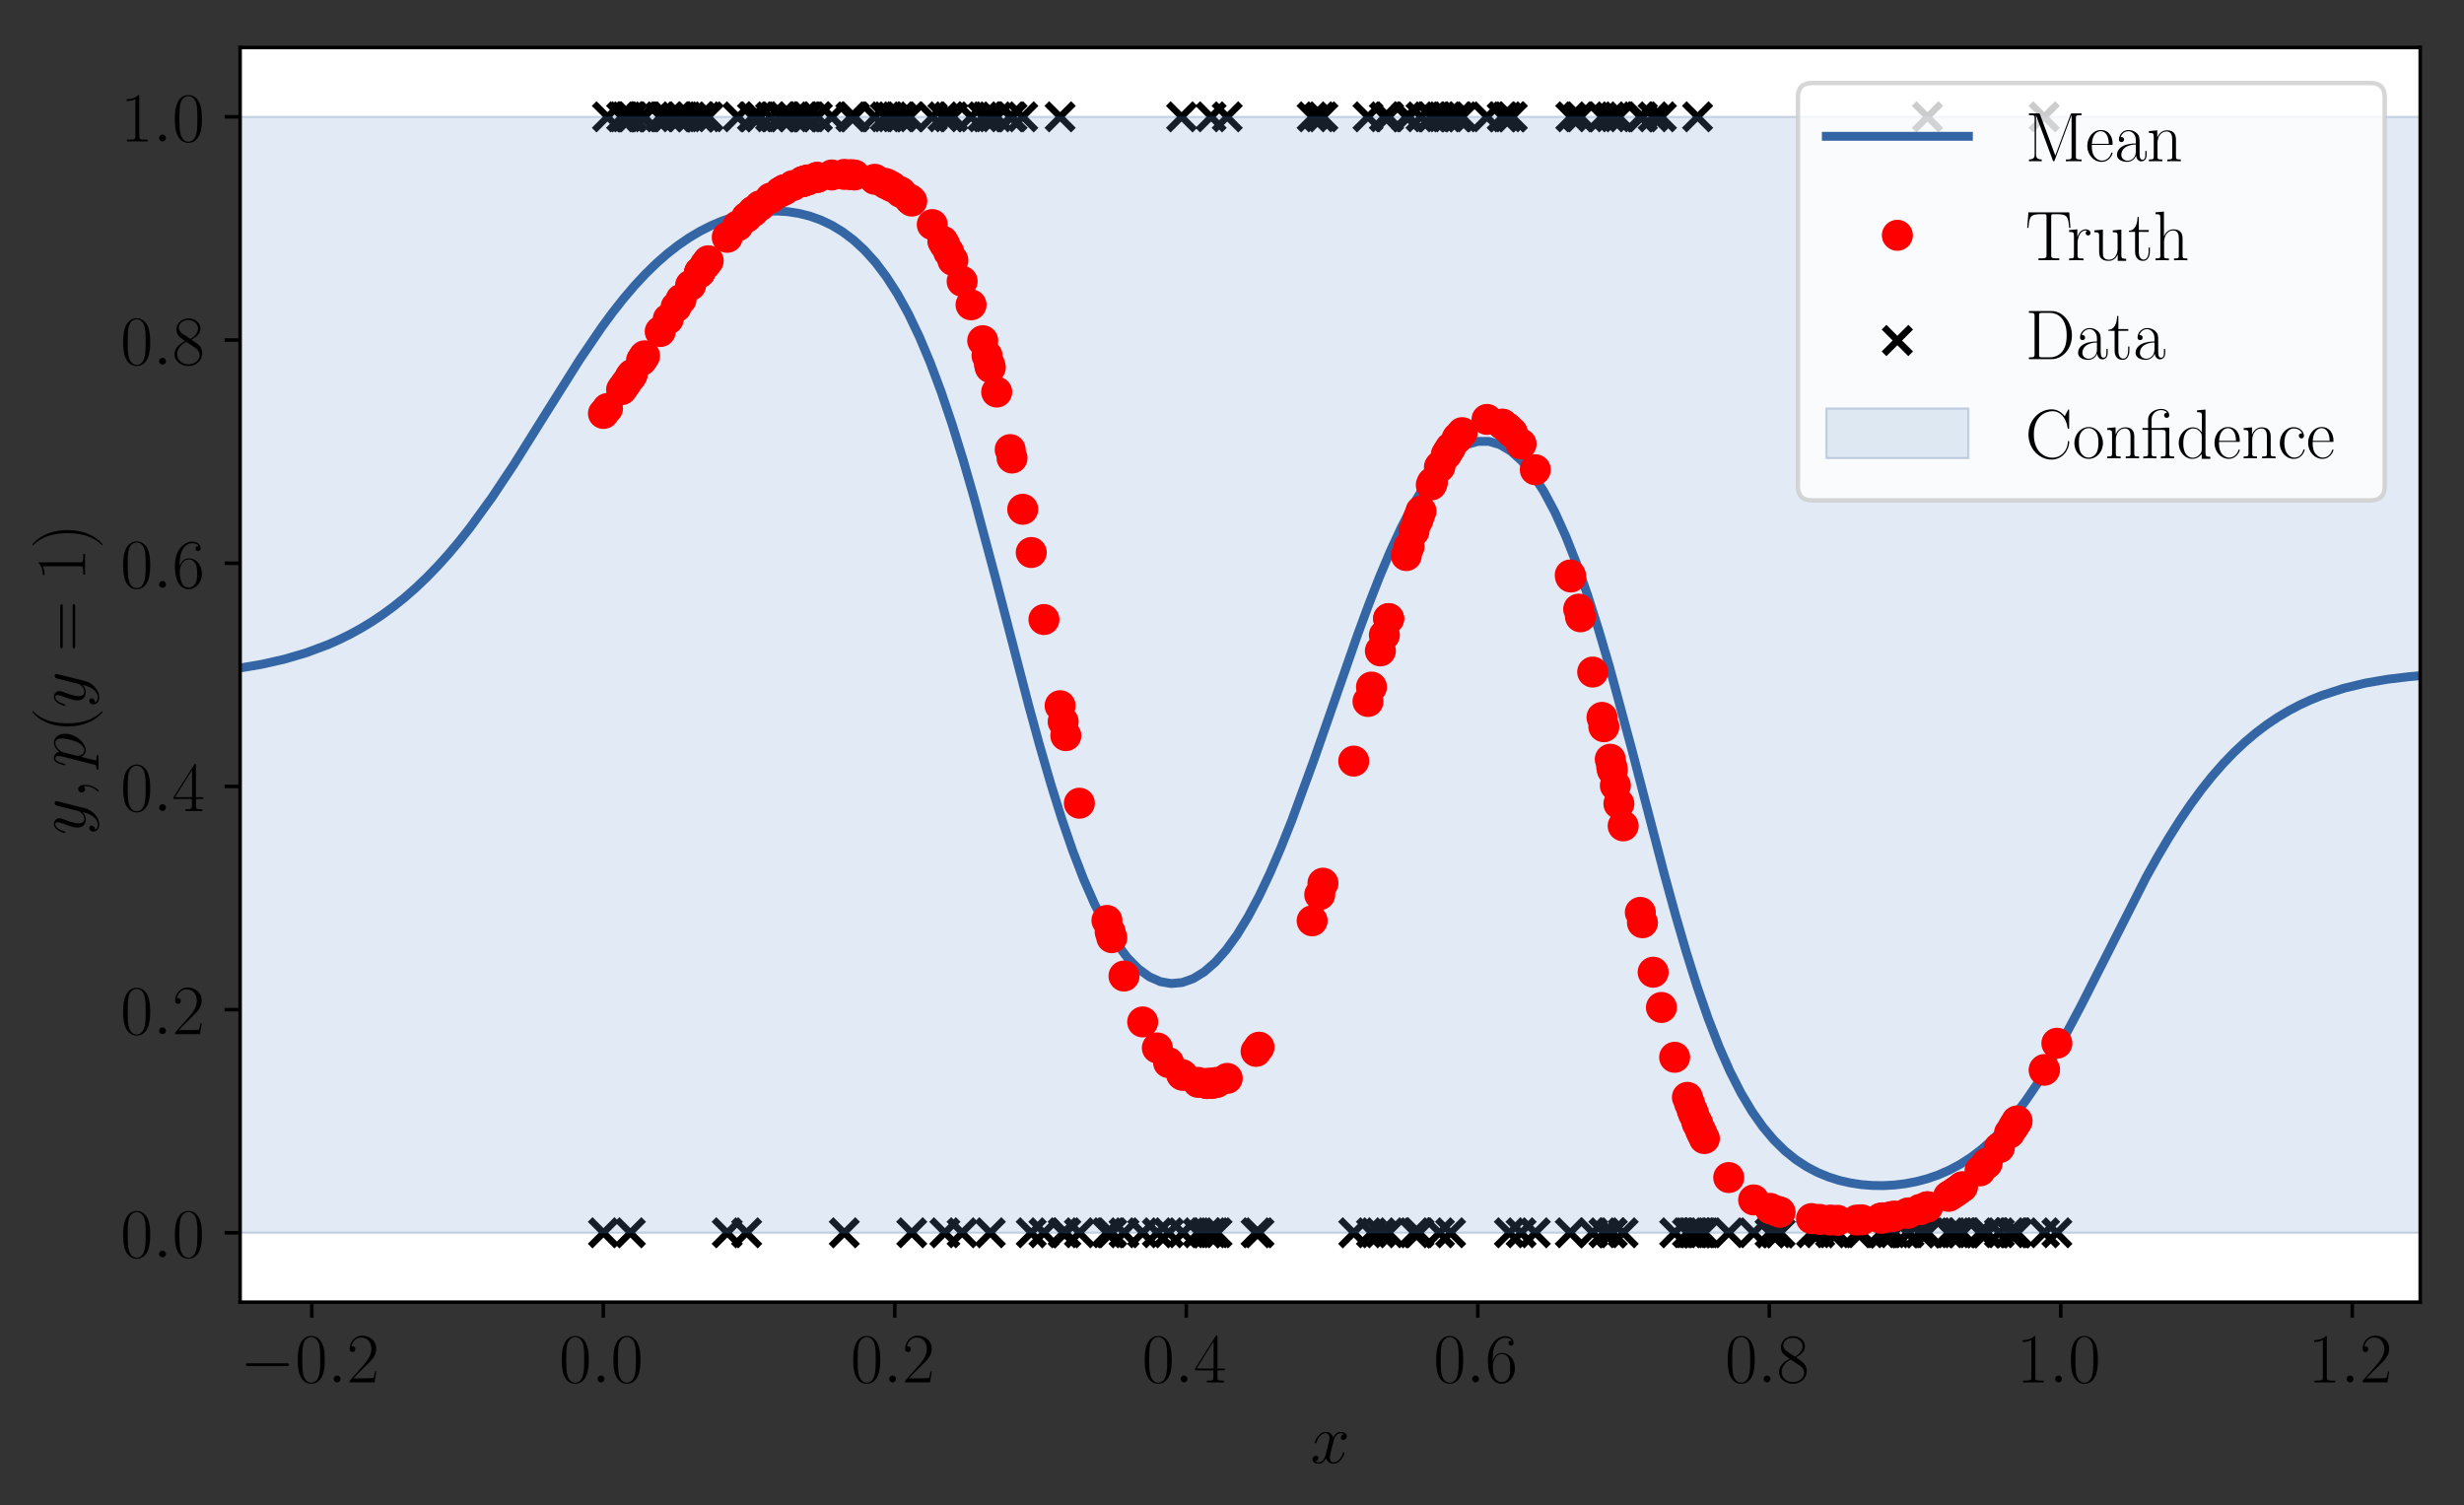 <?xml version="1.0" encoding="utf-8" standalone="no"?>
<!DOCTYPE svg PUBLIC "-//W3C//DTD SVG 1.1//EN"
  "http://www.w3.org/Graphics/SVG/1.1/DTD/svg11.dtd">
<!-- Created with matplotlib (http://matplotlib.org/) -->
<svg height="339pt" version="1.1" viewBox="0 0 555 339" width="555pt" xmlns="http://www.w3.org/2000/svg" xmlns:xlink="http://www.w3.org/1999/xlink">
 <rect x="0" y="0" width="555" height="339" fill="#333333" stroke="none"/>
 <defs>
  <style type="text/css">
*{stroke-linecap:butt;stroke-linejoin:round;}
  </style>
 </defs>
 <g id="figure_1">
  <g id="patch_1">
   <path d="M 0 339.84 
L 555.84 339.84 
L 555.84 0 
L 0 0 
z
" style="fill:none;"/>
  </g>
  <g id="axes_1">
   <g id="patch_2">
    <path d="M 54.084 293.302 
L 545.14 293.302 
L 545.14 10.7 
L 54.084 10.7 
z
" style="fill:#ffffff;"/>
   </g>
   <g id="PathCollection_1">
    <defs>
     <path d="M -3 3 
L 3 -3 
M -3 -3 
L 3 3 
" id="m808a0b54e2" style="stroke:#000000;stroke-width:1.5;"/>
    </defs>
    <g clip-path="url(#p56a449128c)">
     <use style="stroke:#000000;stroke-width:1.5;" x="272.792" xlink:href="#m808a0b54e2" y="26.32"/>
     <use style="stroke:#000000;stroke-width:1.5;" x="372.362" xlink:href="#m808a0b54e2" y="26.32"/>
     <use style="stroke:#000000;stroke-width:1.5;" x="135.926" xlink:href="#m808a0b54e2" y="277.682"/>
     <use style="stroke:#000000;stroke-width:1.5;" x="235.141" xlink:href="#m808a0b54e2" y="277.682"/>
     <use style="stroke:#000000;stroke-width:1.5;" x="184.067" xlink:href="#m808a0b54e2" y="26.32"/>
     <use style="stroke:#000000;stroke-width:1.5;" x="166.202" xlink:href="#m808a0b54e2" y="26.32"/>
     <use style="stroke:#000000;stroke-width:1.5;" x="197.036" xlink:href="#m808a0b54e2" y="26.32"/>
     <use style="stroke:#000000;stroke-width:1.5;" x="249.332" xlink:href="#m808a0b54e2" y="277.682"/>
     <use style="stroke:#000000;stroke-width:1.5;" x="266.143" xlink:href="#m808a0b54e2" y="26.32"/>
     <use style="stroke:#000000;stroke-width:1.5;" x="312.776" xlink:href="#m808a0b54e2" y="277.682"/>
     <use style="stroke:#000000;stroke-width:1.5;" x="273.505" xlink:href="#m808a0b54e2" y="277.682"/>
     <use style="stroke:#000000;stroke-width:1.5;" x="360.838" xlink:href="#m808a0b54e2" y="26.32"/>
     <use style="stroke:#000000;stroke-width:1.5;" x="203.008" xlink:href="#m808a0b54e2" y="26.32"/>
     <use style="stroke:#000000;stroke-width:1.5;" x="424.164" xlink:href="#m808a0b54e2" y="277.682"/>
     <use style="stroke:#000000;stroke-width:1.5;" x="144.88" xlink:href="#m808a0b54e2" y="26.32"/>
     <use style="stroke:#000000;stroke-width:1.5;" x="355.995" xlink:href="#m808a0b54e2" y="26.32"/>
     <use style="stroke:#000000;stroke-width:1.5;" x="272.885" xlink:href="#m808a0b54e2" y="277.682"/>
     <use style="stroke:#000000;stroke-width:1.5;" x="319.3" xlink:href="#m808a0b54e2" y="277.682"/>
     <use style="stroke:#000000;stroke-width:1.5;" x="181.976" xlink:href="#m808a0b54e2" y="26.32"/>
     <use style="stroke:#000000;stroke-width:1.5;" x="200.923" xlink:href="#m808a0b54e2" y="26.32"/>
     <use style="stroke:#000000;stroke-width:1.5;" x="398.763" xlink:href="#m808a0b54e2" y="277.682"/>
     <use style="stroke:#000000;stroke-width:1.5;" x="453.757" xlink:href="#m808a0b54e2" y="277.682"/>
     <use style="stroke:#000000;stroke-width:1.5;" x="238.782" xlink:href="#m808a0b54e2" y="26.32"/>
     <use style="stroke:#000000;stroke-width:1.5;" x="363.17" xlink:href="#m808a0b54e2" y="277.682"/>
     <use style="stroke:#000000;stroke-width:1.5;" x="423.596" xlink:href="#m808a0b54e2" y="277.682"/>
     <use style="stroke:#000000;stroke-width:1.5;" x="429.577" xlink:href="#m808a0b54e2" y="277.682"/>
     <use style="stroke:#000000;stroke-width:1.5;" x="163.808" xlink:href="#m808a0b54e2" y="277.682"/>
     <use style="stroke:#000000;stroke-width:1.5;" x="148.71" xlink:href="#m808a0b54e2" y="26.32"/>
     <use style="stroke:#000000;stroke-width:1.5;" x="191.642" xlink:href="#m808a0b54e2" y="26.32"/>
     <use style="stroke:#000000;stroke-width:1.5;" x="424.172" xlink:href="#m808a0b54e2" y="277.682"/>
     <use style="stroke:#000000;stroke-width:1.5;" x="168.175" xlink:href="#m808a0b54e2" y="277.682"/>
     <use style="stroke:#000000;stroke-width:1.5;" x="274.133" xlink:href="#m808a0b54e2" y="277.682"/>
     <use style="stroke:#000000;stroke-width:1.5;" x="450.352" xlink:href="#m808a0b54e2" y="277.682"/>
     <use style="stroke:#000000;stroke-width:1.5;" x="310.92" xlink:href="#m808a0b54e2" y="277.682"/>
     <use style="stroke:#000000;stroke-width:1.5;" x="363.023" xlink:href="#m808a0b54e2" y="277.682"/>
     <use style="stroke:#000000;stroke-width:1.5;" x="239.469" xlink:href="#m808a0b54e2" y="277.682"/>
     <use style="stroke:#000000;stroke-width:1.5;" x="361.258" xlink:href="#m808a0b54e2" y="277.682"/>
     <use style="stroke:#000000;stroke-width:1.5;" x="409.886" xlink:href="#m808a0b54e2" y="277.682"/>
     <use style="stroke:#000000;stroke-width:1.5;" x="141.893" xlink:href="#m808a0b54e2" y="26.32"/>
     <use style="stroke:#000000;stroke-width:1.5;" x="382.152" xlink:href="#m808a0b54e2" y="277.682"/>
     <use style="stroke:#000000;stroke-width:1.5;" x="460.519" xlink:href="#m808a0b54e2" y="277.682"/>
     <use style="stroke:#000000;stroke-width:1.5;" x="381.502" xlink:href="#m808a0b54e2" y="277.682"/>
     <use style="stroke:#000000;stroke-width:1.5;" x="227.955" xlink:href="#m808a0b54e2" y="26.32"/>
     <use style="stroke:#000000;stroke-width:1.5;" x="394.999" xlink:href="#m808a0b54e2" y="277.682"/>
     <use style="stroke:#000000;stroke-width:1.5;" x="169.777" xlink:href="#m808a0b54e2" y="26.32"/>
     <use style="stroke:#000000;stroke-width:1.5;" x="282.927" xlink:href="#m808a0b54e2" y="277.682"/>
     <use style="stroke:#000000;stroke-width:1.5;" x="434.169" xlink:href="#m808a0b54e2" y="277.682"/>
     <use style="stroke:#000000;stroke-width:1.5;" x="232.279" xlink:href="#m808a0b54e2" y="277.682"/>
     <use style="stroke:#000000;stroke-width:1.5;" x="230.362" xlink:href="#m808a0b54e2" y="26.32"/>
     <use style="stroke:#000000;stroke-width:1.5;" x="178.576" xlink:href="#m808a0b54e2" y="26.32"/>
     <use style="stroke:#000000;stroke-width:1.5;" x="142.247" xlink:href="#m808a0b54e2" y="26.32"/>
     <use style="stroke:#000000;stroke-width:1.5;" x="358.742" xlink:href="#m808a0b54e2" y="277.682"/>
     <use style="stroke:#000000;stroke-width:1.5;" x="205.364" xlink:href="#m808a0b54e2" y="277.682"/>
     <use style="stroke:#000000;stroke-width:1.5;" x="223.064" xlink:href="#m808a0b54e2" y="277.682"/>
     <use style="stroke:#000000;stroke-width:1.5;" x="297.266" xlink:href="#m808a0b54e2" y="26.32"/>
     <use style="stroke:#000000;stroke-width:1.5;" x="153.407" xlink:href="#m808a0b54e2" y="26.32"/>
     <use style="stroke:#000000;stroke-width:1.5;" x="324.364" xlink:href="#m808a0b54e2" y="26.32"/>
     <use style="stroke:#000000;stroke-width:1.5;" x="184.058" xlink:href="#m808a0b54e2" y="26.32"/>
     <use style="stroke:#000000;stroke-width:1.5;" x="329.35" xlink:href="#m808a0b54e2" y="26.32"/>
     <use style="stroke:#000000;stroke-width:1.5;" x="365.611" xlink:href="#m808a0b54e2" y="277.682"/>
     <use style="stroke:#000000;stroke-width:1.5;" x="169.484" xlink:href="#m808a0b54e2" y="26.32"/>
     <use style="stroke:#000000;stroke-width:1.5;" x="271.818" xlink:href="#m808a0b54e2" y="277.682"/>
     <use style="stroke:#000000;stroke-width:1.5;" x="363.852" xlink:href="#m808a0b54e2" y="26.32"/>
     <use style="stroke:#000000;stroke-width:1.5;" x="271.859" xlink:href="#m808a0b54e2" y="277.682"/>
     <use style="stroke:#000000;stroke-width:1.5;" x="152.288" xlink:href="#m808a0b54e2" y="26.32"/>
     <use style="stroke:#000000;stroke-width:1.5;" x="311.817" xlink:href="#m808a0b54e2" y="26.32"/>
     <use style="stroke:#000000;stroke-width:1.5;" x="353.804" xlink:href="#m808a0b54e2" y="26.32"/>
     <use style="stroke:#000000;stroke-width:1.5;" x="304.92" xlink:href="#m808a0b54e2" y="277.682"/>
     <use style="stroke:#000000;stroke-width:1.5;" x="445.987" xlink:href="#m808a0b54e2" y="277.682"/>
     <use style="stroke:#000000;stroke-width:1.5;" x="328.447" xlink:href="#m808a0b54e2" y="26.32"/>
     <use style="stroke:#000000;stroke-width:1.5;" x="432.464" xlink:href="#m808a0b54e2" y="277.682"/>
     <use style="stroke:#000000;stroke-width:1.5;" x="181.02" xlink:href="#m808a0b54e2" y="26.32"/>
     <use style="stroke:#000000;stroke-width:1.5;" x="181.612" xlink:href="#m808a0b54e2" y="26.32"/>
     <use style="stroke:#000000;stroke-width:1.5;" x="400.945" xlink:href="#m808a0b54e2" y="277.682"/>
     <use style="stroke:#000000;stroke-width:1.5;" x="266.441" xlink:href="#m808a0b54e2" y="277.682"/>
     <use style="stroke:#000000;stroke-width:1.5;" x="190.173" xlink:href="#m808a0b54e2" y="277.682"/>
     <use style="stroke:#000000;stroke-width:1.5;" x="440.378" xlink:href="#m808a0b54e2" y="277.682"/>
     <use style="stroke:#000000;stroke-width:1.5;" x="250.056" xlink:href="#m808a0b54e2" y="277.682"/>
     <use style="stroke:#000000;stroke-width:1.5;" x="382.371" xlink:href="#m808a0b54e2" y="26.32"/>
     <use style="stroke:#000000;stroke-width:1.5;" x="374.225" xlink:href="#m808a0b54e2" y="26.32"/>
     <use style="stroke:#000000;stroke-width:1.5;" x="425.867" xlink:href="#m808a0b54e2" y="277.682"/>
     <use style="stroke:#000000;stroke-width:1.5;" x="340.633" xlink:href="#m808a0b54e2" y="26.32"/>
     <use style="stroke:#000000;stroke-width:1.5;" x="382.414" xlink:href="#m808a0b54e2" y="277.682"/>
     <use style="stroke:#000000;stroke-width:1.5;" x="250.428" xlink:href="#m808a0b54e2" y="277.682"/>
     <use style="stroke:#000000;stroke-width:1.5;" x="224.503" xlink:href="#m808a0b54e2" y="26.32"/>
     <use style="stroke:#000000;stroke-width:1.5;" x="429.997" xlink:href="#m808a0b54e2" y="277.682"/>
     <use style="stroke:#000000;stroke-width:1.5;" x="276.426" xlink:href="#m808a0b54e2" y="26.32"/>
     <use style="stroke:#000000;stroke-width:1.5;" x="452.634" xlink:href="#m808a0b54e2" y="277.682"/>
     <use style="stroke:#000000;stroke-width:1.5;" x="353.688" xlink:href="#m808a0b54e2" y="277.682"/>
     <use style="stroke:#000000;stroke-width:1.5;" x="339.984" xlink:href="#m808a0b54e2" y="277.682"/>
     <use style="stroke:#000000;stroke-width:1.5;" x="173.559" xlink:href="#m808a0b54e2" y="26.32"/>
     <use style="stroke:#000000;stroke-width:1.5;" x="447.594" xlink:href="#m808a0b54e2" y="277.682"/>
     <use style="stroke:#000000;stroke-width:1.5;" x="283.589" xlink:href="#m808a0b54e2" y="277.682"/>
     <use style="stroke:#000000;stroke-width:1.5;" x="325.767" xlink:href="#m808a0b54e2" y="26.32"/>
     <use style="stroke:#000000;stroke-width:1.5;" x="269.875" xlink:href="#m808a0b54e2" y="277.682"/>
     <use style="stroke:#000000;stroke-width:1.5;" x="213.702" xlink:href="#m808a0b54e2" y="26.32"/>
     <use style="stroke:#000000;stroke-width:1.5;" x="432.457" xlink:href="#m808a0b54e2" y="277.682"/>
     <use style="stroke:#000000;stroke-width:1.5;" x="324.221" xlink:href="#m808a0b54e2" y="277.682"/>
     <use style="stroke:#000000;stroke-width:1.5;" x="136.831" xlink:href="#m808a0b54e2" y="26.32"/>
     <use style="stroke:#000000;stroke-width:1.5;" x="338.49" xlink:href="#m808a0b54e2" y="26.32"/>
     <use style="stroke:#000000;stroke-width:1.5;" x="243.122" xlink:href="#m808a0b54e2" y="277.682"/>
     <use style="stroke:#000000;stroke-width:1.5;" x="308.915" xlink:href="#m808a0b54e2" y="277.682"/>
     <use style="stroke:#000000;stroke-width:1.5;" x="426.732" xlink:href="#m808a0b54e2" y="277.682"/>
     <use style="stroke:#000000;stroke-width:1.5;" x="253.176" xlink:href="#m808a0b54e2" y="277.682"/>
     <use style="stroke:#000000;stroke-width:1.5;" x="434.149" xlink:href="#m808a0b54e2" y="26.32"/>
     <use style="stroke:#000000;stroke-width:1.5;" x="340.53" xlink:href="#m808a0b54e2" y="26.32"/>
     <use style="stroke:#000000;stroke-width:1.5;" x="141.083" xlink:href="#m808a0b54e2" y="26.32"/>
     <use style="stroke:#000000;stroke-width:1.5;" x="441.011" xlink:href="#m808a0b54e2" y="277.682"/>
     <use style="stroke:#000000;stroke-width:1.5;" x="362.702" xlink:href="#m808a0b54e2" y="26.32"/>
     <use style="stroke:#000000;stroke-width:1.5;" x="463.297" xlink:href="#m808a0b54e2" y="277.682"/>
     <use style="stroke:#000000;stroke-width:1.5;" x="192.466" xlink:href="#m808a0b54e2" y="26.32"/>
     <use style="stroke:#000000;stroke-width:1.5;" x="180.909" xlink:href="#m808a0b54e2" y="26.32"/>
     <use style="stroke:#000000;stroke-width:1.5;" x="442.048" xlink:href="#m808a0b54e2" y="277.682"/>
     <use style="stroke:#000000;stroke-width:1.5;" x="364.645" xlink:href="#m808a0b54e2" y="26.32"/>
     <use style="stroke:#000000;stroke-width:1.5;" x="157.556" xlink:href="#m808a0b54e2" y="26.32"/>
     <use style="stroke:#000000;stroke-width:1.5;" x="383.898" xlink:href="#m808a0b54e2" y="277.682"/>
     <use style="stroke:#000000;stroke-width:1.5;" x="383.377" xlink:href="#m808a0b54e2" y="277.682"/>
     <use style="stroke:#000000;stroke-width:1.5;" x="438.906" xlink:href="#m808a0b54e2" y="277.682"/>
     <use style="stroke:#000000;stroke-width:1.5;" x="369.473" xlink:href="#m808a0b54e2" y="26.32"/>
     <use style="stroke:#000000;stroke-width:1.5;" x="176.685" xlink:href="#m808a0b54e2" y="26.32"/>
     <use style="stroke:#000000;stroke-width:1.5;" x="142.415" xlink:href="#m808a0b54e2" y="26.32"/>
     <use style="stroke:#000000;stroke-width:1.5;" x="144.494" xlink:href="#m808a0b54e2" y="26.32"/>
     <use style="stroke:#000000;stroke-width:1.5;" x="145.182" xlink:href="#m808a0b54e2" y="26.32"/>
     <use style="stroke:#000000;stroke-width:1.5;" x="216.717" xlink:href="#m808a0b54e2" y="277.682"/>
     <use style="stroke:#000000;stroke-width:1.5;" x="418.225" xlink:href="#m808a0b54e2" y="277.682"/>
     <use style="stroke:#000000;stroke-width:1.5;" x="312.78" xlink:href="#m808a0b54e2" y="26.32"/>
     <use style="stroke:#000000;stroke-width:1.5;" x="317.373" xlink:href="#m808a0b54e2" y="26.32"/>
     <use style="stroke:#000000;stroke-width:1.5;" x="412.317" xlink:href="#m808a0b54e2" y="277.682"/>
     <use style="stroke:#000000;stroke-width:1.5;" x="176.653" xlink:href="#m808a0b54e2" y="26.32"/>
     <use style="stroke:#000000;stroke-width:1.5;" x="227.541" xlink:href="#m808a0b54e2" y="26.32"/>
     <use style="stroke:#000000;stroke-width:1.5;" x="328.186" xlink:href="#m808a0b54e2" y="26.32"/>
     <use style="stroke:#000000;stroke-width:1.5;" x="454.195" xlink:href="#m808a0b54e2" y="277.682"/>
     <use style="stroke:#000000;stroke-width:1.5;" x="320.068" xlink:href="#m808a0b54e2" y="26.32"/>
     <use style="stroke:#000000;stroke-width:1.5;" x="142.011" xlink:href="#m808a0b54e2" y="26.32"/>
     <use style="stroke:#000000;stroke-width:1.5;" x="398.726" xlink:href="#m808a0b54e2" y="277.682"/>
     <use style="stroke:#000000;stroke-width:1.5;" x="212.371" xlink:href="#m808a0b54e2" y="26.32"/>
     <use style="stroke:#000000;stroke-width:1.5;" x="400.851" xlink:href="#m808a0b54e2" y="277.682"/>
     <use style="stroke:#000000;stroke-width:1.5;" x="263.219" xlink:href="#m808a0b54e2" y="277.682"/>
     <use style="stroke:#000000;stroke-width:1.5;" x="419.379" xlink:href="#m808a0b54e2" y="277.682"/>
     <use style="stroke:#000000;stroke-width:1.5;" x="381.159" xlink:href="#m808a0b54e2" y="277.682"/>
     <use style="stroke:#000000;stroke-width:1.5;" x="318.495" xlink:href="#m808a0b54e2" y="277.682"/>
     <use style="stroke:#000000;stroke-width:1.5;" x="180.685" xlink:href="#m808a0b54e2" y="26.32"/>
     <use style="stroke:#000000;stroke-width:1.5;" x="155.559" xlink:href="#m808a0b54e2" y="26.32"/>
     <use style="stroke:#000000;stroke-width:1.5;" x="175.724" xlink:href="#m808a0b54e2" y="26.32"/>
     <use style="stroke:#000000;stroke-width:1.5;" x="150.515" xlink:href="#m808a0b54e2" y="26.32"/>
     <use style="stroke:#000000;stroke-width:1.5;" x="171.178" xlink:href="#m808a0b54e2" y="26.32"/>
     <use style="stroke:#000000;stroke-width:1.5;" x="209.986" xlink:href="#m808a0b54e2" y="26.32"/>
     <use style="stroke:#000000;stroke-width:1.5;" x="369.954" xlink:href="#m808a0b54e2" y="26.32"/>
     <use style="stroke:#000000;stroke-width:1.5;" x="319.637" xlink:href="#m808a0b54e2" y="277.682"/>
     <use style="stroke:#000000;stroke-width:1.5;" x="140.011" xlink:href="#m808a0b54e2" y="26.32"/>
     <use style="stroke:#000000;stroke-width:1.5;" x="159.517" xlink:href="#m808a0b54e2" y="26.32"/>
     <use style="stroke:#000000;stroke-width:1.5;" x="453.433" xlink:href="#m808a0b54e2" y="277.682"/>
     <use style="stroke:#000000;stroke-width:1.5;" x="322.389" xlink:href="#m808a0b54e2" y="26.32"/>
     <use style="stroke:#000000;stroke-width:1.5;" x="202.627" xlink:href="#m808a0b54e2" y="26.32"/>
     <use style="stroke:#000000;stroke-width:1.5;" x="218.724" xlink:href="#m808a0b54e2" y="26.32"/>
     <use style="stroke:#000000;stroke-width:1.5;" x="380.077" xlink:href="#m808a0b54e2" y="277.682"/>
     <use style="stroke:#000000;stroke-width:1.5;" x="200.046" xlink:href="#m808a0b54e2" y="26.32"/>
     <use style="stroke:#000000;stroke-width:1.5;" x="326.742" xlink:href="#m808a0b54e2" y="277.682"/>
     <use style="stroke:#000000;stroke-width:1.5;" x="454.334" xlink:href="#m808a0b54e2" y="277.682"/>
     <use style="stroke:#000000;stroke-width:1.5;" x="413.892" xlink:href="#m808a0b54e2" y="277.682"/>
     <use style="stroke:#000000;stroke-width:1.5;" x="214.628" xlink:href="#m808a0b54e2" y="26.32"/>
     <use style="stroke:#000000;stroke-width:1.5;" x="297.987" xlink:href="#m808a0b54e2" y="26.32"/>
     <use style="stroke:#000000;stroke-width:1.5;" x="339.412" xlink:href="#m808a0b54e2" y="26.32"/>
     <use style="stroke:#000000;stroke-width:1.5;" x="408.033" xlink:href="#m808a0b54e2" y="277.682"/>
     <use style="stroke:#000000;stroke-width:1.5;" x="187.362" xlink:href="#m808a0b54e2" y="26.32"/>
     <use style="stroke:#000000;stroke-width:1.5;" x="141.987" xlink:href="#m808a0b54e2" y="277.682"/>
     <use style="stroke:#000000;stroke-width:1.5;" x="158.876" xlink:href="#m808a0b54e2" y="26.32"/>
     <use style="stroke:#000000;stroke-width:1.5;" x="295.55" xlink:href="#m808a0b54e2" y="26.32"/>
     <use style="stroke:#000000;stroke-width:1.5;" x="334.939" xlink:href="#m808a0b54e2" y="26.32"/>
     <use style="stroke:#000000;stroke-width:1.5;" x="322.636" xlink:href="#m808a0b54e2" y="26.32"/>
     <use style="stroke:#000000;stroke-width:1.5;" x="240.075" xlink:href="#m808a0b54e2" y="277.682"/>
     <use style="stroke:#000000;stroke-width:1.5;" x="460.439" xlink:href="#m808a0b54e2" y="26.32"/>
     <use style="stroke:#000000;stroke-width:1.5;" x="326.212" xlink:href="#m808a0b54e2" y="26.32"/>
     <use style="stroke:#000000;stroke-width:1.5;" x="260.684" xlink:href="#m808a0b54e2" y="277.682"/>
     <use style="stroke:#000000;stroke-width:1.5;" x="316.758" xlink:href="#m808a0b54e2" y="26.32"/>
     <use style="stroke:#000000;stroke-width:1.5;" x="380.573" xlink:href="#m808a0b54e2" y="277.682"/>
     <use style="stroke:#000000;stroke-width:1.5;" x="355.59" xlink:href="#m808a0b54e2" y="26.32"/>
     <use style="stroke:#000000;stroke-width:1.5;" x="222.859" xlink:href="#m808a0b54e2" y="26.32"/>
     <use style="stroke:#000000;stroke-width:1.5;" x="157.666" xlink:href="#m808a0b54e2" y="26.32"/>
     <use style="stroke:#000000;stroke-width:1.5;" x="257.383" xlink:href="#m808a0b54e2" y="277.682"/>
     <use style="stroke:#000000;stroke-width:1.5;" x="342.617" xlink:href="#m808a0b54e2" y="277.682"/>
     <use style="stroke:#000000;stroke-width:1.5;" x="204.886" xlink:href="#m808a0b54e2" y="26.32"/>
     <use style="stroke:#000000;stroke-width:1.5;" x="383.009" xlink:href="#m808a0b54e2" y="277.682"/>
     <use style="stroke:#000000;stroke-width:1.5;" x="157.732" xlink:href="#m808a0b54e2" y="26.32"/>
     <use style="stroke:#000000;stroke-width:1.5;" x="221.347" xlink:href="#m808a0b54e2" y="26.32"/>
     <use style="stroke:#000000;stroke-width:1.5;" x="400.08" xlink:href="#m808a0b54e2" y="277.682"/>
     <use style="stroke:#000000;stroke-width:1.5;" x="199.391" xlink:href="#m808a0b54e2" y="26.32"/>
     <use style="stroke:#000000;stroke-width:1.5;" x="345.816" xlink:href="#m808a0b54e2" y="277.682"/>
     <use style="stroke:#000000;stroke-width:1.5;" x="308.131" xlink:href="#m808a0b54e2" y="26.32"/>
     <use style="stroke:#000000;stroke-width:1.5;" x="439.492" xlink:href="#m808a0b54e2" y="277.682"/>
     <use style="stroke:#000000;stroke-width:1.5;" x="222.326" xlink:href="#m808a0b54e2" y="26.32"/>
     <use style="stroke:#000000;stroke-width:1.5;" x="157.543" xlink:href="#m808a0b54e2" y="26.32"/>
     <use style="stroke:#000000;stroke-width:1.5;" x="377.202" xlink:href="#m808a0b54e2" y="277.682"/>
     <use style="stroke:#000000;stroke-width:1.5;" x="389.385" xlink:href="#m808a0b54e2" y="277.682"/>
     <use style="stroke:#000000;stroke-width:1.5;" x="433.913" xlink:href="#m808a0b54e2" y="277.682"/>
     <use style="stroke:#000000;stroke-width:1.5;" x="441.843" xlink:href="#m808a0b54e2" y="277.682"/>
     <use style="stroke:#000000;stroke-width:1.5;" x="140.469" xlink:href="#m808a0b54e2" y="26.32"/>
     <use style="stroke:#000000;stroke-width:1.5;" x="212.827" xlink:href="#m808a0b54e2" y="277.682"/>
     <use style="stroke:#000000;stroke-width:1.5;" x="338.369" xlink:href="#m808a0b54e2" y="26.32"/>
     <use style="stroke:#000000;stroke-width:1.5;" x="447.439" xlink:href="#m808a0b54e2" y="277.682"/>
    </g>
   </g>
   <g id="PolyCollection_1">
    <defs>
     <path d="M 54.084 -62.158 
L 54.084 -313.52 
L 56.551 -313.52 
L 59.019 -313.52 
L 61.487 -313.52 
L 63.954 -313.52 
L 66.422 -313.52 
L 68.889 -313.52 
L 71.357 -313.52 
L 73.825 -313.52 
L 76.292 -313.52 
L 78.76 -313.52 
L 81.228 -313.52 
L 83.695 -313.52 
L 86.163 -313.52 
L 88.63 -313.52 
L 91.098 -313.52 
L 93.566 -313.52 
L 96.033 -313.52 
L 98.501 -313.52 
L 100.969 -313.52 
L 103.436 -313.52 
L 105.904 -313.52 
L 108.371 -313.52 
L 110.839 -313.52 
L 113.307 -313.52 
L 115.774 -313.52 
L 118.242 -313.52 
L 120.709 -313.52 
L 123.177 -313.52 
L 125.645 -313.52 
L 128.112 -313.52 
L 130.58 -313.52 
L 133.048 -313.52 
L 135.515 -313.52 
L 137.983 -313.52 
L 140.45 -313.52 
L 142.918 -313.52 
L 145.386 -313.52 
L 147.853 -313.52 
L 150.321 -313.52 
L 152.789 -313.52 
L 155.256 -313.52 
L 157.724 -313.52 
L 160.191 -313.52 
L 162.659 -313.52 
L 165.127 -313.52 
L 167.594 -313.52 
L 170.062 -313.52 
L 172.529 -313.52 
L 174.997 -313.52 
L 177.465 -313.52 
L 179.932 -313.52 
L 182.4 -313.52 
L 184.868 -313.52 
L 187.335 -313.52 
L 189.803 -313.52 
L 192.27 -313.52 
L 194.738 -313.52 
L 197.206 -313.52 
L 199.673 -313.52 
L 202.141 -313.52 
L 204.609 -313.52 
L 207.076 -313.52 
L 209.544 -313.52 
L 212.011 -313.52 
L 214.479 -313.52 
L 216.947 -313.52 
L 219.414 -313.52 
L 221.882 -313.52 
L 224.349 -313.52 
L 226.817 -313.52 
L 229.285 -313.52 
L 231.752 -313.52 
L 234.22 -313.52 
L 236.688 -313.52 
L 239.155 -313.52 
L 241.623 -313.52 
L 244.09 -313.52 
L 246.558 -313.52 
L 249.026 -313.52 
L 251.493 -313.52 
L 253.961 -313.52 
L 256.429 -313.52 
L 258.896 -313.52 
L 261.364 -313.52 
L 263.831 -313.52 
L 266.299 -313.52 
L 268.767 -313.52 
L 271.234 -313.52 
L 273.702 -313.52 
L 276.169 -313.52 
L 278.637 -313.52 
L 281.105 -313.52 
L 283.572 -313.52 
L 286.04 -313.52 
L 288.508 -313.52 
L 290.975 -313.52 
L 293.443 -313.52 
L 295.91 -313.52 
L 298.378 -313.52 
L 300.846 -313.52 
L 303.313 -313.52 
L 305.781 -313.52 
L 308.249 -313.52 
L 310.716 -313.52 
L 313.184 -313.52 
L 315.651 -313.52 
L 318.119 -313.52 
L 320.587 -313.52 
L 323.054 -313.52 
L 325.522 -313.52 
L 327.989 -313.52 
L 330.457 -313.52 
L 332.925 -313.52 
L 335.392 -313.52 
L 337.86 -313.52 
L 340.328 -313.52 
L 342.795 -313.52 
L 345.263 -313.52 
L 347.73 -313.52 
L 350.198 -313.52 
L 352.666 -313.52 
L 355.133 -313.52 
L 357.601 -313.52 
L 360.069 -313.52 
L 362.536 -313.52 
L 365.004 -313.52 
L 367.471 -313.52 
L 369.939 -313.52 
L 372.407 -313.52 
L 374.874 -313.52 
L 377.342 -313.52 
L 379.81 -313.52 
L 382.277 -313.52 
L 384.745 -313.52 
L 387.212 -313.52 
L 389.68 -313.52 
L 392.148 -313.52 
L 394.615 -313.52 
L 397.083 -313.52 
L 399.55 -313.52 
L 402.018 -313.52 
L 404.486 -313.52 
L 406.953 -313.52 
L 409.421 -313.52 
L 411.889 -313.52 
L 414.356 -313.52 
L 416.824 -313.52 
L 419.291 -313.52 
L 421.759 -313.52 
L 424.227 -313.52 
L 426.694 -313.52 
L 429.162 -313.52 
L 431.63 -313.52 
L 434.097 -313.52 
L 436.565 -313.52 
L 439.032 -313.52 
L 441.5 -313.52 
L 443.968 -313.52 
L 446.435 -313.52 
L 448.903 -313.52 
L 451.37 -313.52 
L 453.838 -313.52 
L 456.306 -313.52 
L 458.773 -313.52 
L 461.241 -313.52 
L 463.709 -313.52 
L 466.176 -313.52 
L 468.644 -313.52 
L 471.111 -313.52 
L 473.579 -313.52 
L 476.047 -313.52 
L 478.514 -313.52 
L 480.982 -313.52 
L 483.45 -313.52 
L 485.917 -313.52 
L 488.385 -313.52 
L 490.852 -313.52 
L 493.32 -313.52 
L 495.788 -313.52 
L 498.255 -313.52 
L 500.723 -313.52 
L 503.19 -313.52 
L 505.658 -313.52 
L 508.126 -313.52 
L 510.593 -313.52 
L 513.061 -313.52 
L 515.529 -313.52 
L 517.996 -313.52 
L 520.464 -313.52 
L 522.931 -313.52 
L 525.399 -313.52 
L 527.867 -313.52 
L 530.334 -313.52 
L 532.802 -313.52 
L 535.27 -313.52 
L 537.737 -313.52 
L 540.205 -313.52 
L 542.672 -313.52 
L 545.14 -313.52 
L 545.14 -62.158 
L 545.14 -62.158 
L 542.672 -62.158 
L 540.205 -62.158 
L 537.737 -62.158 
L 535.27 -62.158 
L 532.802 -62.158 
L 530.334 -62.158 
L 527.867 -62.158 
L 525.399 -62.158 
L 522.931 -62.158 
L 520.464 -62.158 
L 517.996 -62.158 
L 515.529 -62.158 
L 513.061 -62.158 
L 510.593 -62.158 
L 508.126 -62.158 
L 505.658 -62.158 
L 503.19 -62.158 
L 500.723 -62.158 
L 498.255 -62.158 
L 495.788 -62.158 
L 493.32 -62.158 
L 490.852 -62.158 
L 488.385 -62.158 
L 485.917 -62.158 
L 483.45 -62.158 
L 480.982 -62.158 
L 478.514 -62.158 
L 476.047 -62.158 
L 473.579 -62.158 
L 471.111 -62.158 
L 468.644 -62.158 
L 466.176 -62.158 
L 463.709 -62.158 
L 461.241 -62.158 
L 458.773 -62.158 
L 456.306 -62.158 
L 453.838 -62.158 
L 451.37 -62.158 
L 448.903 -62.158 
L 446.435 -62.158 
L 443.968 -62.158 
L 441.5 -62.158 
L 439.032 -62.158 
L 436.565 -62.158 
L 434.097 -62.158 
L 431.63 -62.158 
L 429.162 -62.158 
L 426.694 -62.158 
L 424.227 -62.158 
L 421.759 -62.158 
L 419.291 -62.158 
L 416.824 -62.158 
L 414.356 -62.158 
L 411.889 -62.158 
L 409.421 -62.158 
L 406.953 -62.158 
L 404.486 -62.158 
L 402.018 -62.158 
L 399.55 -62.158 
L 397.083 -62.158 
L 394.615 -62.158 
L 392.148 -62.158 
L 389.68 -62.158 
L 387.212 -62.158 
L 384.745 -62.158 
L 382.277 -62.158 
L 379.81 -62.158 
L 377.342 -62.158 
L 374.874 -62.158 
L 372.407 -62.158 
L 369.939 -62.158 
L 367.471 -62.158 
L 365.004 -62.158 
L 362.536 -62.158 
L 360.069 -62.158 
L 357.601 -62.158 
L 355.133 -62.158 
L 352.666 -62.158 
L 350.198 -62.158 
L 347.73 -62.158 
L 345.263 -62.158 
L 342.795 -62.158 
L 340.328 -62.158 
L 337.86 -62.158 
L 335.392 -62.158 
L 332.925 -62.158 
L 330.457 -62.158 
L 327.989 -62.158 
L 325.522 -62.158 
L 323.054 -62.158 
L 320.587 -62.158 
L 318.119 -62.158 
L 315.651 -62.158 
L 313.184 -62.158 
L 310.716 -62.158 
L 308.249 -62.158 
L 305.781 -62.158 
L 303.313 -62.158 
L 300.846 -62.158 
L 298.378 -62.158 
L 295.91 -62.158 
L 293.443 -62.158 
L 290.975 -62.158 
L 288.508 -62.158 
L 286.04 -62.158 
L 283.572 -62.158 
L 281.105 -62.158 
L 278.637 -62.158 
L 276.169 -62.158 
L 273.702 -62.158 
L 271.234 -62.158 
L 268.767 -62.158 
L 266.299 -62.158 
L 263.831 -62.158 
L 261.364 -62.158 
L 258.896 -62.158 
L 256.429 -62.158 
L 253.961 -62.158 
L 251.493 -62.158 
L 249.026 -62.158 
L 246.558 -62.158 
L 244.09 -62.158 
L 241.623 -62.158 
L 239.155 -62.158 
L 236.688 -62.158 
L 234.22 -62.158 
L 231.752 -62.158 
L 229.285 -62.158 
L 226.817 -62.158 
L 224.349 -62.158 
L 221.882 -62.158 
L 219.414 -62.158 
L 216.947 -62.158 
L 214.479 -62.158 
L 212.011 -62.158 
L 209.544 -62.158 
L 207.076 -62.158 
L 204.609 -62.158 
L 202.141 -62.158 
L 199.673 -62.158 
L 197.206 -62.158 
L 194.738 -62.158 
L 192.27 -62.158 
L 189.803 -62.158 
L 187.335 -62.158 
L 184.868 -62.158 
L 182.4 -62.158 
L 179.932 -62.158 
L 177.465 -62.158 
L 174.997 -62.158 
L 172.529 -62.158 
L 170.062 -62.158 
L 167.594 -62.158 
L 165.127 -62.158 
L 162.659 -62.158 
L 160.191 -62.158 
L 157.724 -62.158 
L 155.256 -62.158 
L 152.789 -62.158 
L 150.321 -62.158 
L 147.853 -62.158 
L 145.386 -62.158 
L 142.918 -62.158 
L 140.45 -62.158 
L 137.983 -62.158 
L 135.515 -62.158 
L 133.048 -62.158 
L 130.58 -62.158 
L 128.112 -62.158 
L 125.645 -62.158 
L 123.177 -62.158 
L 120.709 -62.158 
L 118.242 -62.158 
L 115.774 -62.158 
L 113.307 -62.158 
L 110.839 -62.158 
L 108.371 -62.158 
L 105.904 -62.158 
L 103.436 -62.158 
L 100.969 -62.158 
L 98.501 -62.158 
L 96.033 -62.158 
L 93.566 -62.158 
L 91.098 -62.158 
L 88.63 -62.158 
L 86.163 -62.158 
L 83.695 -62.158 
L 81.228 -62.158 
L 78.76 -62.158 
L 76.292 -62.158 
L 73.825 -62.158 
L 71.357 -62.158 
L 68.889 -62.158 
L 66.422 -62.158 
L 63.954 -62.158 
L 61.487 -62.158 
L 59.019 -62.158 
L 56.551 -62.158 
L 54.084 -62.158 
z
" id="md6ea522cd2" style="stroke:#204a87;stroke-opacity:0.2;stroke-width:0.5;"/>
    </defs>
    <g clip-path="url(#p56a449128c)">
     <use style="fill:#729fcf;fill-opacity:0.2;stroke:#204a87;stroke-opacity:0.2;stroke-width:0.5;" x="0" xlink:href="#md6ea522cd2" y="339.84"/>
    </g>
   </g>
   <g id="matplotlib.axis_1">
    <g id="xtick_1">
     <g id="line2d_1">
      <defs>
       <path d="M 0 0 
L 0 3.5 
" id="m63bd63ec33" style="stroke:#000000;stroke-width:0.8;"/>
      </defs>
      <g>
       <use style="stroke:#000000;stroke-width:0.8;" x="70.231" xlink:href="#m63bd63ec33" y="293.302"/>
      </g>
     </g>
     <g id="text_1">
      <!-- $-0.2$ -->
      <defs>
       <path d="M 65.906 23 
C 67.594 23 69.406 23 69.406 25 
C 69.406 27 67.594 27 65.906 27 
L 11.797 27 
C 10.094 27 8.297 27 8.297 25 
C 8.297 23 10.094 23 11.797 23 
z
" id="CMSY10-0"/>
       <path d="M 42 31.641 
C 42 37.75 41.906 48.125 37.703 56.109 
C 34 63.109 28.094 65.594 22.906 65.594 
C 18.094 65.594 12 63.406 8.203 56.203 
C 4.203 48.719 3.797 39.438 3.797 31.641 
C 3.797 25.953 3.906 17.281 7 9.672 
C 11.297 -0.609 19 -2 22.906 -2 
C 27.5 -2 34.5 -0.109 38.594 9.375 
C 41.594 16.281 42 24.359 42 31.641 
z
M 22.906 -0.406 
C 16.5 -0.406 12.703 5.078 11.297 12.688 
C 10.203 18.562 10.203 27.156 10.203 32.75 
C 10.203 40.438 10.203 46.828 11.5 52.922 
C 13.406 61.391 19 64 22.906 64 
C 27 64 32.297 61.297 34.203 53.125 
C 35.5 47.438 35.594 40.734 35.594 32.75 
C 35.594 26.25 35.594 18.266 34.406 12.375 
C 32.297 1.484 26.406 -0.406 22.906 -0.406 
z
" id="CMR17-48"/>
       <path d="M 18.406 4.797 
C 18.406 7.688 16 9.672 13.594 9.672 
C 10.703 9.672 8.703 7.281 8.703 4.891 
C 8.703 2 11.094 0 13.5 0 
C 16.406 0 18.406 2.391 18.406 4.797 
z
" id="CMMI12-58"/>
       <path d="M 41.703 15.453 
L 39.906 15.453 
C 38.906 8.375 38.094 7.172 37.703 6.562 
C 37.203 5.766 30 5.766 28.594 5.766 
L 9.406 5.766 
C 13 9.672 20 16.75 28.5 24.953 
C 34.594 30.734 41.703 37.531 41.703 47.422 
C 41.703 59.219 32.297 66 21.797 66 
C 10.797 66 4.094 56.312 4.094 47.344 
C 4.094 43.438 7 42.938 8.203 42.938 
C 9.203 42.938 12.203 43.547 12.203 47.031 
C 12.203 50.109 9.594 51 8.203 51 
C 7.594 51 7 50.906 6.594 50.703 
C 8.5 59.219 14.297 63.406 20.406 63.406 
C 29.094 63.406 34.797 56.516 34.797 47.422 
C 34.797 38.734 29.703 31.25 24 24.75 
L 4.094 2.281 
L 4.094 0 
L 39.297 0 
z
" id="CMR17-50"/>
      </defs>
      <g transform="translate(54.061 311.371)scale(0.16 -0.16)">
       <use transform="scale(0.996)" xlink:href="#CMSY10-0"/>
       <use transform="translate(77.487 0)scale(0.996)" xlink:href="#CMR17-48"/>
       <use transform="translate(123.178 0)scale(0.996)" xlink:href="#CMMI12-58"/>
       <use transform="translate(150.275 0)scale(0.996)" xlink:href="#CMR17-50"/>
      </g>
     </g>
    </g>
    <g id="xtick_2">
     <g id="line2d_2">
      <g>
       <use style="stroke:#000000;stroke-width:0.8;" x="135.889" xlink:href="#m63bd63ec33" y="293.302"/>
      </g>
     </g>
     <g id="text_2">
      <!-- $0.0$ -->
      <g transform="translate(125.917 311.371)scale(0.16 -0.16)">
       <use transform="scale(0.996)" xlink:href="#CMR17-48"/>
       <use transform="translate(45.69 0)scale(0.996)" xlink:href="#CMMI12-58"/>
       <use transform="translate(72.788 0)scale(0.996)" xlink:href="#CMR17-48"/>
      </g>
     </g>
    </g>
    <g id="xtick_3">
     <g id="line2d_3">
      <g>
       <use style="stroke:#000000;stroke-width:0.8;" x="201.546" xlink:href="#m63bd63ec33" y="293.302"/>
      </g>
     </g>
     <g id="text_3">
      <!-- $0.2$ -->
      <g transform="translate(191.575 311.371)scale(0.16 -0.16)">
       <use transform="scale(0.996)" xlink:href="#CMR17-48"/>
       <use transform="translate(45.69 0)scale(0.996)" xlink:href="#CMMI12-58"/>
       <use transform="translate(72.788 0)scale(0.996)" xlink:href="#CMR17-50"/>
      </g>
     </g>
    </g>
    <g id="xtick_4">
     <g id="line2d_4">
      <g>
       <use style="stroke:#000000;stroke-width:0.8;" x="267.204" xlink:href="#m63bd63ec33" y="293.302"/>
      </g>
     </g>
     <g id="text_4">
      <!-- $0.4$ -->
      <defs>
       <path d="M 33.594 64.406 
C 33.594 66.5 33.5 66.5 31.703 66.5 
L 2 19.594 
L 2 17 
L 27.797 17 
L 27.797 7.141 
C 27.797 3.5 27.594 2.5 20.594 2.5 
L 18.703 2.5 
L 18.703 0 
C 21.906 0 27.297 0 30.703 0 
C 34.094 0 39.5 0 42.703 0 
L 42.703 2.5 
L 40.797 2.5 
C 33.797 2.5 33.594 3.5 33.594 7.141 
L 33.594 17 
L 43.797 17 
L 43.797 19.594 
L 33.594 19.594 
z
M 28.094 57.859 
L 28.094 19.594 
L 4 19.594 
z
" id="CMR17-52"/>
      </defs>
      <g transform="translate(257.232 311.371)scale(0.16 -0.16)">
       <use transform="scale(0.996)" xlink:href="#CMR17-48"/>
       <use transform="translate(45.69 0)scale(0.996)" xlink:href="#CMMI12-58"/>
       <use transform="translate(72.788 0)scale(0.996)" xlink:href="#CMR17-52"/>
      </g>
     </g>
    </g>
    <g id="xtick_5">
     <g id="line2d_5">
      <g>
       <use style="stroke:#000000;stroke-width:0.8;" x="332.861" xlink:href="#m63bd63ec33" y="293.302"/>
      </g>
     </g>
     <g id="text_5">
      <!-- $0.6$ -->
      <defs>
       <path d="M 10.594 34 
C 10.594 57.656 21.797 63 28.297 63 
C 30.406 63 35.5 62.641 37.5 59 
C 35.906 59 32.906 59 32.906 55.516 
C 32.906 52.828 35.094 51.922 36.5 51.922 
C 37.406 51.922 40.094 52.312 40.094 55.625 
C 40.094 61.781 35.094 65.297 28.203 65.297 
C 16.297 65.297 3.797 52.969 3.797 31 
C 3.797 3.953 15.094 -2 23.094 -2 
C 32.797 -2 42 6.672 42 20.047 
C 42 32.516 33.906 41.594 23.703 41.594 
C 17.594 41.594 13.094 37.609 10.594 30.625 
z
M 23.094 0.391 
C 10.797 0.391 10.797 18.75 10.797 22.438 
C 10.797 29.625 14.203 40 23.5 40 
C 25.203 40 30.094 40 33.406 33.125 
C 35.203 29.219 35.203 25.141 35.203 20.141 
C 35.203 14.75 35.203 10.781 33.094 6.781 
C 30.906 2.672 27.703 0.391 23.094 0.391 
z
" id="CMR17-54"/>
      </defs>
      <g transform="translate(322.89 311.371)scale(0.16 -0.16)">
       <use transform="scale(0.996)" xlink:href="#CMR17-48"/>
       <use transform="translate(45.69 0)scale(0.996)" xlink:href="#CMMI12-58"/>
       <use transform="translate(72.788 0)scale(0.996)" xlink:href="#CMR17-54"/>
      </g>
     </g>
    </g>
    <g id="xtick_6">
     <g id="line2d_6">
      <g>
       <use style="stroke:#000000;stroke-width:0.8;" x="398.519" xlink:href="#m63bd63ec33" y="293.302"/>
      </g>
     </g>
     <g id="text_6">
      <!-- $0.8$ -->
      <defs>
       <path d="M 27.203 35.375 
C 33.5 38.547 39.906 43.328 39.906 50.984 
C 39.906 60.016 31.094 65.297 23 65.297 
C 13.906 65.297 5.906 58.734 5.906 49.688 
C 5.906 47.203 6.5 42.922 10.406 39.141 
C 11.406 38.156 15.594 35.172 18.297 33.281 
C 13.797 30.984 3.297 25.531 3.297 14.594 
C 3.297 4.359 13.094 -2 22.797 -2 
C 33.5 -2 42.5 5.656 42.5 15.781 
C 42.5 24.844 36.406 29.016 32.406 31.703 
z
M 14.094 44.094 
C 13.297 44.594 9.297 47.672 9.297 52.359 
C 9.297 58.422 15.594 63 22.797 63 
C 30.703 63 36.5 57.438 36.5 50.969 
C 36.5 41.703 26.094 36.422 25.594 36.422 
C 25.5 36.422 25.406 36.422 24.594 37.031 
z
M 32.5 23.734 
C 34 22.641 38.797 19.375 38.797 13.297 
C 38.797 5.953 31.406 0.391 23 0.391 
C 13.906 0.391 7 6.844 7 14.688 
C 7 22.547 13.094 29.094 20 32.188 
z
" id="CMR17-56"/>
      </defs>
      <g transform="translate(388.547 311.371)scale(0.16 -0.16)">
       <use transform="scale(0.996)" xlink:href="#CMR17-48"/>
       <use transform="translate(45.69 0)scale(0.996)" xlink:href="#CMMI12-58"/>
       <use transform="translate(72.788 0)scale(0.996)" xlink:href="#CMR17-56"/>
      </g>
     </g>
    </g>
    <g id="xtick_7">
     <g id="line2d_7">
      <g>
       <use style="stroke:#000000;stroke-width:0.8;" x="464.176" xlink:href="#m63bd63ec33" y="293.302"/>
      </g>
     </g>
     <g id="text_7">
      <!-- $1.0$ -->
      <defs>
       <path d="M 26.594 63.406 
C 26.594 65.5 26.5 65.5 25.094 65.5 
C 21.203 61.188 15.297 59.797 9.703 59.797 
C 9.406 59.797 8.906 59.797 8.797 59.5 
C 8.703 59.297 8.703 59.094 8.703 57 
C 11.797 57 17 57.594 21 59.984 
L 21 7.203 
C 21 3.688 20.797 2.5 12.203 2.5 
L 9.203 2.5 
L 9.203 0 
C 14 0 19 0 23.797 0 
C 28.594 0 33.594 0 38.406 0 
L 38.406 2.5 
L 35.406 2.5 
C 26.797 2.5 26.594 3.594 26.594 7.156 
z
" id="CMR17-49"/>
      </defs>
      <g transform="translate(454.204 311.371)scale(0.16 -0.16)">
       <use transform="scale(0.996)" xlink:href="#CMR17-49"/>
       <use transform="translate(45.69 0)scale(0.996)" xlink:href="#CMMI12-58"/>
       <use transform="translate(72.788 0)scale(0.996)" xlink:href="#CMR17-48"/>
      </g>
     </g>
    </g>
    <g id="xtick_8">
     <g id="line2d_8">
      <g>
       <use style="stroke:#000000;stroke-width:0.8;" x="529.834" xlink:href="#m63bd63ec33" y="293.302"/>
      </g>
     </g>
     <g id="text_8">
      <!-- $1.2$ -->
      <g transform="translate(519.862 311.371)scale(0.16 -0.16)">
       <use transform="scale(0.996)" xlink:href="#CMR17-49"/>
       <use transform="translate(45.69 0)scale(0.996)" xlink:href="#CMMI12-58"/>
       <use transform="translate(72.788 0)scale(0.996)" xlink:href="#CMR17-50"/>
      </g>
     </g>
    </g>
    <g id="text_9">
     <!-- $x$ -->
     <defs>
      <path d="M 47.406 40.719 
C 44.203 40.109 43 37.719 43 35.828 
C 43 33.422 44.906 32.625 46.297 32.625 
C 49.297 32.625 51.406 35.219 51.406 37.922 
C 51.406 42.109 46.594 44 42.406 44 
C 36.297 44 32.906 38.016 32 36.125 
C 29.703 44 23.5 44 21.703 44 
C 11.5 44 6.094 30.938 6.094 28.734 
C 6.094 28.344 6.5 27.844 7.203 27.844 
C 8 27.844 8.203 28.438 8.406 28.844 
C 11.797 39.922 18.5 42.016 21.406 42.016 
C 25.906 42.016 26.797 37.812 26.797 35.422 
C 26.797 33.234 26.203 30.938 25 26.141 
L 21.594 12.469 
C 20.094 6.484 17.203 1 11.906 1 
C 11.406 1 8.906 1 6.797 2.297 
C 10.406 3 11.203 5.984 11.203 7.188 
C 11.203 9.188 9.703 10.375 7.797 10.375 
C 5.406 10.375 2.797 8.281 2.797 5.094 
C 2.797 0.891 7.5 -1 11.797 -1 
C 16.594 -1 20 2.797 22.094 6.891 
C 23.703 1 28.703 -1 32.406 -1 
C 42.594 -1 48 12.078 48 14.266 
C 48 14.766 47.594 15.172 47 15.172 
C 46.094 15.172 46 14.672 45.703 13.875 
C 43 5.094 37.203 1 32.703 1 
C 29.203 1 27.297 3.594 27.297 7.688 
C 27.297 9.875 27.703 11.469 29.297 18.062 
L 32.797 31.625 
C 34.297 37.625 37.703 42.016 42.297 42.016 
C 42.5 42.016 45.297 42.016 47.406 40.719 
z
" id="CMMI12-120"/>
     </defs>
     <g transform="translate(295.177 329.541)scale(0.16 -0.16)">
      <use transform="scale(0.996)" xlink:href="#CMMI12-120"/>
     </g>
    </g>
   </g>
   <g id="matplotlib.axis_2">
    <g id="ytick_1">
     <g id="line2d_9">
      <defs>
       <path d="M 0 0 
L -3.5 0 
" id="m2830c67f03" style="stroke:#000000;stroke-width:0.8;"/>
      </defs>
      <g>
       <use style="stroke:#000000;stroke-width:0.8;" x="54.084" xlink:href="#m2830c67f03" y="277.682"/>
      </g>
     </g>
     <g id="text_10">
      <!-- $0.0$ -->
      <g transform="translate(27.14 283.217)scale(0.16 -0.16)">
       <use transform="scale(0.996)" xlink:href="#CMR17-48"/>
       <use transform="translate(45.69 0)scale(0.996)" xlink:href="#CMMI12-58"/>
       <use transform="translate(72.788 0)scale(0.996)" xlink:href="#CMR17-48"/>
      </g>
     </g>
    </g>
    <g id="ytick_2">
     <g id="line2d_10">
      <g>
       <use style="stroke:#000000;stroke-width:0.8;" x="54.084" xlink:href="#m2830c67f03" y="227.41"/>
      </g>
     </g>
     <g id="text_11">
      <!-- $0.2$ -->
      <g transform="translate(27.14 232.944)scale(0.16 -0.16)">
       <use transform="scale(0.996)" xlink:href="#CMR17-48"/>
       <use transform="translate(45.69 0)scale(0.996)" xlink:href="#CMMI12-58"/>
       <use transform="translate(72.788 0)scale(0.996)" xlink:href="#CMR17-50"/>
      </g>
     </g>
    </g>
    <g id="ytick_3">
     <g id="line2d_11">
      <g>
       <use style="stroke:#000000;stroke-width:0.8;" x="54.084" xlink:href="#m2830c67f03" y="177.137"/>
      </g>
     </g>
     <g id="text_12">
      <!-- $0.4$ -->
      <g transform="translate(27.14 182.672)scale(0.16 -0.16)">
       <use transform="scale(0.996)" xlink:href="#CMR17-48"/>
       <use transform="translate(45.69 0)scale(0.996)" xlink:href="#CMMI12-58"/>
       <use transform="translate(72.788 0)scale(0.996)" xlink:href="#CMR17-52"/>
      </g>
     </g>
    </g>
    <g id="ytick_4">
     <g id="line2d_12">
      <g>
       <use style="stroke:#000000;stroke-width:0.8;" x="54.084" xlink:href="#m2830c67f03" y="126.865"/>
      </g>
     </g>
     <g id="text_13">
      <!-- $0.6$ -->
      <g transform="translate(27.14 132.4)scale(0.16 -0.16)">
       <use transform="scale(0.996)" xlink:href="#CMR17-48"/>
       <use transform="translate(45.69 0)scale(0.996)" xlink:href="#CMMI12-58"/>
       <use transform="translate(72.788 0)scale(0.996)" xlink:href="#CMR17-54"/>
      </g>
     </g>
    </g>
    <g id="ytick_5">
     <g id="line2d_13">
      <g>
       <use style="stroke:#000000;stroke-width:0.8;" x="54.084" xlink:href="#m2830c67f03" y="76.592"/>
      </g>
     </g>
     <g id="text_14">
      <!-- $0.8$ -->
      <g transform="translate(27.14 82.127)scale(0.16 -0.16)">
       <use transform="scale(0.996)" xlink:href="#CMR17-48"/>
       <use transform="translate(45.69 0)scale(0.996)" xlink:href="#CMMI12-58"/>
       <use transform="translate(72.788 0)scale(0.996)" xlink:href="#CMR17-56"/>
      </g>
     </g>
    </g>
    <g id="ytick_6">
     <g id="line2d_14">
      <g>
       <use style="stroke:#000000;stroke-width:0.8;" x="54.084" xlink:href="#m2830c67f03" y="26.32"/>
      </g>
     </g>
     <g id="text_15">
      <!-- $1.0$ -->
      <g transform="translate(27.14 31.855)scale(0.16 -0.16)">
       <use transform="scale(0.996)" xlink:href="#CMR17-49"/>
       <use transform="translate(45.69 0)scale(0.996)" xlink:href="#CMMI12-58"/>
       <use transform="translate(72.788 0)scale(0.996)" xlink:href="#CMR17-48"/>
      </g>
     </g>
    </g>
    <g id="text_16">
     <!-- $y, p(y=1)$ -->
     <defs>
      <path d="M 26.297 -10.938 
C 23.594 -14.672 19.703 -18 14.797 -18 
C 13.594 -18 8.797 -18 7.297 -13.891 
C 7.594 -13.984 8.094 -13.984 8.297 -13.984 
C 11.297 -13.984 13.297 -11.391 13.297 -9.094 
C 13.297 -6.797 11.406 -6 9.906 -6 
C 8.297 -6 4.797 -7.156 4.797 -11.859 
C 4.797 -16.734 9.094 -20.094 14.797 -20.094 
C 24.797 -20.094 34.906 -10.938 37.703 0.094 
L 47.5 38.828 
C 47.594 39.328 47.797 39.938 47.797 40.531 
C 47.797 42.016 46.594 43.016 45.094 43.016 
C 44.203 43.016 42.094 42.609 41.297 39.609 
L 33.906 10.281 
C 33.406 8.484 33.406 8.281 32.594 7.188 
C 30.594 4.391 27.297 1 22.5 1 
C 16.906 1 16.406 6.484 16.406 9.188 
C 16.406 14.875 19.094 22.547 21.797 29.734 
C 22.906 32.625 23.5 34.031 23.5 36.016 
C 23.5 40.219 20.5 44 15.594 44 
C 6.406 44 2.703 29.531 2.703 28.734 
C 2.703 28.344 3.094 27.844 3.797 27.844 
C 4.703 27.844 4.797 28.234 5.203 29.641 
C 7.594 38.016 11.406 42.016 15.297 42.016 
C 16.203 42.016 17.906 42.016 17.906 38.719 
C 17.906 36.125 16.797 33.234 15.297 29.438 
C 10.406 16.359 10.406 13.078 10.406 10.672 
C 10.406 1.203 17.203 -1 22.203 -1 
C 25.094 -1 28.703 -0.094 32.203 3.594 
L 32.297 3.5 
C 30.797 -2.297 29.797 -6.125 26.297 -10.938 
z
" id="CMMI12-121"/>
      <path d="M 19.5 -0.484 
C 19.5 5.359 17.594 9.672 13.5 9.672 
C 10.297 9.672 8.703 7.078 8.703 4.891 
C 8.703 2.688 10.203 0 13.594 0 
C 14.906 0 16 0.406 16.906 1.297 
C 17.094 1.5 17.203 1.5 17.297 1.5 
C 17.5 1.5 17.5 0.078 17.5 -0.422 
C 17.5 -3.75 16.906 -10.297 11.094 -16.875 
C 10 -18.078 10 -18.281 10 -18.484 
C 10 -19 10.5 -19.5 11 -19.5 
C 11.797 -19.5 19.5 -12.047 19.5 -0.484 
z
" id="CMMI12-59"/>
      <path d="M 4.297 -12.328 
C 3.594 -15.312 3.203 -16.109 -0.906 -16.109 
C -2.094 -16.109 -3.094 -16.109 -3.094 -18 
C -3.094 -18.203 -3 -19 -1.906 -19 
C -0.594 -19 0.797 -19 2.094 -19 
L 6.406 -19 
C 8.5 -19 13.594 -19 15.703 -19 
C 16.297 -19 17.5 -19 17.5 -17.203 
C 17.5 -16.109 16.797 -16.109 15.094 -16.109 
C 10.5 -16.109 10.203 -15.422 10.203 -14.641 
C 10.203 -13.453 14.703 3.422 15.297 5.688 
C 16.406 2.891 19.094 -1 24.297 -1 
C 35.594 -1 47.797 13.672 47.797 28.344 
C 47.797 37.516 42.594 44 35.094 44 
C 28.703 44 23.297 37.812 22.203 36.422 
C 21.406 41.406 17.5 44 13.5 44 
C 10.594 44 8.297 42.609 6.406 38.812 
C 4.594 35.219 3.203 29.141 3.203 28.734 
C 3.203 28.344 3.594 27.844 4.297 27.844 
C 5.094 27.844 5.203 27.938 5.797 30.234 
C 7.297 36.125 9.203 42.016 13.203 42.016 
C 15.5 42.016 16.297 40.422 16.297 37.453 
C 16.297 35.078 16 34.078 15.594 32.297 
z
M 21.594 31.141 
C 22.297 33.922 25.094 36.828 26.703 38.219 
C 27.797 39.219 31.094 42.016 34.906 42.016 
C 39.297 42.016 41.297 37.625 41.297 32.438 
C 41.297 27.641 38.5 16.359 36 11.172 
C 33.5 5.781 28.906 1 24.297 1 
C 17.5 1 16.406 9.578 16.406 9.984 
C 16.406 10.281 16.594 11.078 16.703 11.578 
z
" id="CMMI12-112"/>
      <path d="M 30.594 -24.391 
C 30.594 -24.297 30.594 -24.094 30.297 -23.797 
C 25.703 -19.125 13.406 -6.359 13.406 24.703 
C 13.406 55.766 25.5 68.422 30.406 73.391 
C 30.406 73.5 30.594 73.703 30.594 74 
C 30.594 74.297 30.297 74.5 29.906 74.5 
C 28.797 74.5 20.297 67.125 15.406 56.156 
C 10.406 45.109 9 34.359 9 24.812 
C 9 17.625 9.703 5.484 15.703 -7.359 
C 20.5 -17.734 28.703 -25 29.906 -25 
C 30.406 -25 30.594 -24.797 30.594 -24.391 
z
" id="CMR17-40"/>
      <path d="M 64.297 31.516 
C 65.797 31.516 67.297 31.516 67.297 33.203 
C 67.297 35 65.594 35 63.906 35 
L 8 35 
C 6.297 35 4.594 35 4.594 33.203 
C 4.594 31.516 6.094 31.516 7.594 31.516 
z
M 63.906 14 
C 65.594 14 67.297 14 67.297 15.797 
C 67.297 17.484 65.797 17.484 64.297 17.484 
L 7.594 17.484 
C 6.094 17.484 4.594 17.484 4.594 15.797 
C 4.594 14 6.297 14 8 14 
z
" id="CMR17-61"/>
      <path d="M 26.297 24.703 
C 26.297 31.875 25.594 44.016 19.594 56.859 
C 14.797 67.234 6.594 74.5 5.406 74.5 
C 5.094 74.5 4.703 74.391 4.703 73.891 
C 4.703 73.703 4.797 73.594 4.906 73.391 
C 9.703 68.406 21.906 55.75 21.906 24.75 
C 21.906 -6.359 9.797 -19.016 4.906 -24.016 
C 4.797 -24.203 4.703 -24.312 4.703 -24.5 
C 4.703 -25 5.094 -25 5.406 -25 
C 6.5 -25 15 -17.625 19.906 -6.656 
C 24.906 4.391 26.297 15.141 26.297 24.703 
z
" id="CMR17-41"/>
     </defs>
     <g transform="translate(19.155 188.065)rotate(-90)scale(0.16 -0.16)">
      <use transform="scale(0.996)" xlink:href="#CMMI12-121"/>
      <use transform="translate(51.139 0)scale(0.996)" xlink:href="#CMMI12-59"/>
      <use transform="translate(94.84 0)scale(0.996)" xlink:href="#CMMI12-112"/>
      <use transform="translate(143.8 0)scale(0.996)" xlink:href="#CMR17-40"/>
      <use transform="translate(179.081 0)scale(0.996)" xlink:href="#CMMI12-121"/>
      <use transform="translate(257.893 0)scale(0.996)" xlink:href="#CMR17-61"/>
      <use transform="translate(357.282 0)scale(0.996)" xlink:href="#CMR17-49"/>
      <use transform="translate(402.973 0)scale(0.996)" xlink:href="#CMR17-41"/>
     </g>
    </g>
   </g>
   <g id="line2d_15">
    <path clip-path="url(#p56a449128c)" d="M 54.084 150.459 
L 59.019 149.621 
L 63.954 148.508 
L 68.889 147.064 
L 73.825 145.225 
L 76.292 144.136 
L 78.76 142.921 
L 81.228 141.573 
L 83.695 140.08 
L 86.163 138.434 
L 88.63 136.625 
L 91.098 134.645 
L 93.566 132.485 
L 96.033 130.138 
L 98.501 127.599 
L 100.969 124.864 
L 103.436 121.933 
L 105.904 118.808 
L 110.839 112.012 
L 115.774 104.591 
L 123.177 92.76 
L 130.58 80.997 
L 135.515 73.738 
L 137.983 70.387 
L 140.45 67.256 
L 142.918 64.358 
L 145.386 61.705 
L 147.853 59.298 
L 150.321 57.137 
L 152.789 55.216 
L 155.256 53.528 
L 157.724 52.064 
L 160.191 50.815 
L 162.659 49.774 
L 165.127 48.933 
L 167.594 48.289 
L 170.062 47.839 
L 172.529 47.585 
L 174.997 47.53 
L 177.465 47.685 
L 179.932 48.061 
L 182.4 48.677 
L 184.868 49.555 
L 187.335 50.724 
L 189.803 52.219 
L 192.27 54.081 
L 194.738 56.357 
L 197.206 59.1 
L 199.673 62.365 
L 202.141 66.209 
L 204.609 70.686 
L 207.076 75.844 
L 209.544 81.714 
L 212.011 88.312 
L 214.479 95.623 
L 216.947 103.604 
L 219.414 112.176 
L 224.349 130.612 
L 231.752 159.074 
L 234.22 168.079 
L 236.688 176.583 
L 239.155 184.466 
L 241.623 191.64 
L 244.09 198.048 
L 246.558 203.661 
L 249.026 208.471 
L 251.493 212.489 
L 253.961 215.735 
L 256.429 218.237 
L 258.896 220.021 
L 261.364 221.113 
L 263.831 221.535 
L 266.299 221.303 
L 268.767 220.426 
L 271.234 218.912 
L 273.702 216.761 
L 276.169 213.978 
L 278.637 210.565 
L 281.105 206.534 
L 283.572 201.901 
L 286.04 196.697 
L 288.508 190.967 
L 290.975 184.771 
L 295.91 171.3 
L 305.781 142.988 
L 308.249 136.295 
L 310.716 129.971 
L 313.184 124.105 
L 315.651 118.768 
L 318.119 114.017 
L 320.587 109.893 
L 323.054 106.426 
L 325.522 103.635 
L 327.989 101.53 
L 330.457 100.122 
L 332.925 99.417 
L 335.392 99.424 
L 337.86 100.156 
L 340.328 101.628 
L 342.795 103.859 
L 345.263 106.868 
L 347.73 110.677 
L 350.198 115.301 
L 352.666 120.747 
L 355.133 127.006 
L 357.601 134.049 
L 360.069 141.821 
L 362.536 150.236 
L 367.471 168.494 
L 374.874 196.91 
L 377.342 205.912 
L 379.81 214.402 
L 382.277 222.254 
L 384.745 229.385 
L 387.212 235.751 
L 389.68 241.345 
L 392.148 246.19 
L 394.615 250.334 
L 397.083 253.838 
L 399.55 256.769 
L 402.018 259.198 
L 404.486 261.19 
L 406.953 262.807 
L 409.421 264.101 
L 411.889 265.117 
L 414.356 265.892 
L 416.824 266.454 
L 419.291 266.826 
L 421.759 267.022 
L 424.227 267.052 
L 426.694 266.92 
L 429.162 266.622 
L 431.63 266.153 
L 434.097 265.5 
L 436.565 264.648 
L 439.032 263.576 
L 441.5 262.262 
L 443.968 260.678 
L 446.435 258.799 
L 448.903 256.599 
L 451.37 254.056 
L 453.838 251.154 
L 456.306 247.887 
L 458.773 244.26 
L 461.241 240.291 
L 463.709 236.011 
L 468.644 226.714 
L 483.45 197.512 
L 485.917 193.088 
L 488.385 188.903 
L 490.852 184.978 
L 493.32 181.327 
L 495.788 177.954 
L 498.255 174.858 
L 500.723 172.032 
L 503.19 169.468 
L 505.658 167.153 
L 508.126 165.072 
L 510.593 163.211 
L 513.061 161.554 
L 515.529 160.086 
L 517.996 158.79 
L 520.464 157.652 
L 522.931 156.658 
L 527.867 155.047 
L 532.802 153.858 
L 537.737 153.004 
L 542.672 152.414 
L 545.14 152.197 
L 545.14 152.197 
" style="fill:none;stroke:#3465a4;stroke-linecap:square;stroke-width:2;"/>
   </g>
   <g id="line2d_16">
    <defs>
     <path d="M 0 3 
C 0.796 3 1.559 2.684 2.121 2.121 
C 2.684 1.559 3 0.796 3 0 
C 3 -0.796 2.684 -1.559 2.121 -2.121 
C 1.559 -2.684 0.796 -3 0 -3 
C -0.796 -3 -1.559 -2.684 -2.121 -2.121 
C -2.684 -1.559 -3 -0.796 -3 0 
C -3 0.796 -2.684 1.559 -2.121 2.121 
C -1.559 2.684 -0.796 3 0 3 
z
" id="me52df37238" style="stroke:#ff0000;"/>
    </defs>
    <g clip-path="url(#p56a449128c)">
     <use style="fill:#ff0000;stroke:#ff0000;" x="272.792" xlink:href="#me52df37238" y="244.024"/>
     <use style="fill:#ff0000;stroke:#ff0000;" x="372.362" xlink:href="#me52df37238" y="218.989"/>
     <use style="fill:#ff0000;stroke:#ff0000;" x="135.926" xlink:href="#me52df37238" y="93.13"/>
     <use style="fill:#ff0000;stroke:#ff0000;" x="235.141" xlink:href="#me52df37238" y="139.547"/>
     <use style="fill:#ff0000;stroke:#ff0000;" x="184.067" xlink:href="#me52df37238" y="39.953"/>
     <use style="fill:#ff0000;stroke:#ff0000;" x="166.202" xlink:href="#me52df37238" y="50.862"/>
     <use style="fill:#ff0000;stroke:#ff0000;" x="197.036" xlink:href="#me52df37238" y="40.383"/>
     <use style="fill:#ff0000;stroke:#ff0000;" x="249.332" xlink:href="#me52df37238" y="207.323"/>
     <use style="fill:#ff0000;stroke:#ff0000;" x="266.143" xlink:href="#me52df37238" y="242.018"/>
     <use style="fill:#ff0000;stroke:#ff0000;" x="312.776" xlink:href="#me52df37238" y="139.355"/>
     <use style="fill:#ff0000;stroke:#ff0000;" x="273.505" xlink:href="#me52df37238" y="243.927"/>
     <use style="fill:#ff0000;stroke:#ff0000;" x="360.838" xlink:href="#me52df37238" y="161.586"/>
     <use style="fill:#ff0000;stroke:#ff0000;" x="203.008" xlink:href="#me52df37238" y="43.393"/>
     <use style="fill:#ff0000;stroke:#ff0000;" x="424.164" xlink:href="#me52df37238" y="274.317"/>
     <use style="fill:#ff0000;stroke:#ff0000;" x="144.88" xlink:href="#me52df37238" y="80.607"/>
     <use style="fill:#ff0000;stroke:#ff0000;" x="355.995" xlink:href="#me52df37238" y="138.931"/>
     <use style="fill:#ff0000;stroke:#ff0000;" x="272.885" xlink:href="#me52df37238" y="244.015"/>
     <use style="fill:#ff0000;stroke:#ff0000;" x="319.3" xlink:href="#me52df37238" y="117.295"/>
     <use style="fill:#ff0000;stroke:#ff0000;" x="181.976" xlink:href="#me52df37238" y="40.518"/>
     <use style="fill:#ff0000;stroke:#ff0000;" x="200.923" xlink:href="#me52df37238" y="42.078"/>
     <use style="fill:#ff0000;stroke:#ff0000;" x="398.763" xlink:href="#me52df37238" y="272.238"/>
     <use style="fill:#ff0000;stroke:#ff0000;" x="453.757" xlink:href="#me52df37238" y="253.435"/>
     <use style="fill:#ff0000;stroke:#ff0000;" x="238.782" xlink:href="#me52df37238" y="158.956"/>
     <use style="fill:#ff0000;stroke:#ff0000;" x="363.17" xlink:href="#me52df37238" y="173.422"/>
     <use style="fill:#ff0000;stroke:#ff0000;" x="423.596" xlink:href="#me52df37238" y="274.389"/>
     <use style="fill:#ff0000;stroke:#ff0000;" x="429.577" xlink:href="#me52df37238" y="273.293"/>
     <use style="fill:#ff0000;stroke:#ff0000;" x="163.808" xlink:href="#me52df37238" y="53.452"/>
     <use style="fill:#ff0000;stroke:#ff0000;" x="148.71" xlink:href="#me52df37238" y="74.678"/>
     <use style="fill:#ff0000;stroke:#ff0000;" x="191.642" xlink:href="#me52df37238" y="39.343"/>
     <use style="fill:#ff0000;stroke:#ff0000;" x="424.172" xlink:href="#me52df37238" y="274.315"/>
     <use style="fill:#ff0000;stroke:#ff0000;" x="168.175" xlink:href="#me52df37238" y="48.934"/>
     <use style="fill:#ff0000;stroke:#ff0000;" x="274.133" xlink:href="#me52df37238" y="243.791"/>
     <use style="fill:#ff0000;stroke:#ff0000;" x="450.352" xlink:href="#me52df37238" y="258.507"/>
     <use style="fill:#ff0000;stroke:#ff0000;" x="310.92" xlink:href="#me52df37238" y="146.609"/>
     <use style="fill:#ff0000;stroke:#ff0000;" x="363.023" xlink:href="#me52df37238" y="172.67"/>
     <use style="fill:#ff0000;stroke:#ff0000;" x="239.469" xlink:href="#me52df37238" y="162.555"/>
     <use style="fill:#ff0000;stroke:#ff0000;" x="361.258" xlink:href="#me52df37238" y="163.692"/>
     <use style="fill:#ff0000;stroke:#ff0000;" x="409.886" xlink:href="#me52df37238" y="274.665"/>
     <use style="fill:#ff0000;stroke:#ff0000;" x="141.893" xlink:href="#me52df37238" y="85.078"/>
     <use style="fill:#ff0000;stroke:#ff0000;" x="382.152" xlink:href="#me52df37238" y="252.577"/>
     <use style="fill:#ff0000;stroke:#ff0000;" x="460.519" xlink:href="#me52df37238" y="240.904"/>
     <use style="fill:#ff0000;stroke:#ff0000;" x="381.502" xlink:href="#me52df37238" y="250.98"/>
     <use style="fill:#ff0000;stroke:#ff0000;" x="227.955" xlink:href="#me52df37238" y="103.165"/>
     <use style="fill:#ff0000;stroke:#ff0000;" x="394.999" xlink:href="#me52df37238" y="270.276"/>
     <use style="fill:#ff0000;stroke:#ff0000;" x="169.777" xlink:href="#me52df37238" y="47.507"/>
     <use style="fill:#ff0000;stroke:#ff0000;" x="282.927" xlink:href="#me52df37238" y="236.817"/>
     <use style="fill:#ff0000;stroke:#ff0000;" x="434.169" xlink:href="#me52df37238" y="271.818"/>
     <use style="fill:#ff0000;stroke:#ff0000;" x="232.279" xlink:href="#me52df37238" y="124.449"/>
     <use style="fill:#ff0000;stroke:#ff0000;" x="230.362" xlink:href="#me52df37238" y="114.713"/>
     <use style="fill:#ff0000;stroke:#ff0000;" x="178.576" xlink:href="#me52df37238" y="41.812"/>
     <use style="fill:#ff0000;stroke:#ff0000;" x="142.247" xlink:href="#me52df37238" y="84.559"/>
     <use style="fill:#ff0000;stroke:#ff0000;" x="358.742" xlink:href="#me52df37238" y="151.377"/>
     <use style="fill:#ff0000;stroke:#ff0000;" x="205.364" xlink:href="#me52df37238" y="45.291"/>
     <use style="fill:#ff0000;stroke:#ff0000;" x="223.064" xlink:href="#me52df37238" y="82.785"/>
     <use style="fill:#ff0000;stroke:#ff0000;" x="297.266" xlink:href="#me52df37238" y="201.522"/>
     <use style="fill:#ff0000;stroke:#ff0000;" x="153.407" xlink:href="#me52df37238" y="67.444"/>
     <use style="fill:#ff0000;stroke:#ff0000;" x="324.364" xlink:href="#me52df37238" y="104.983"/>
     <use style="fill:#ff0000;stroke:#ff0000;" x="184.058" xlink:href="#me52df37238" y="39.955"/>
     <use style="fill:#ff0000;stroke:#ff0000;" x="329.35" xlink:href="#me52df37238" y="97.451"/>
     <use style="fill:#ff0000;stroke:#ff0000;" x="365.611" xlink:href="#me52df37238" y="186.027"/>
     <use style="fill:#ff0000;stroke:#ff0000;" x="169.484" xlink:href="#me52df37238" y="47.758"/>
     <use style="fill:#ff0000;stroke:#ff0000;" x="271.818" xlink:href="#me52df37238" y="244.062"/>
     <use style="fill:#ff0000;stroke:#ff0000;" x="363.852" xlink:href="#me52df37238" y="176.937"/>
     <use style="fill:#ff0000;stroke:#ff0000;" x="271.859" xlink:href="#me52df37238" y="244.062"/>
     <use style="fill:#ff0000;stroke:#ff0000;" x="152.288" xlink:href="#me52df37238" y="69.143"/>
     <use style="fill:#ff0000;stroke:#ff0000;" x="311.817" xlink:href="#me52df37238" y="143.062"/>
     <use style="fill:#ff0000;stroke:#ff0000;" x="353.804" xlink:href="#me52df37238" y="129.963"/>
     <use style="fill:#ff0000;stroke:#ff0000;" x="304.92" xlink:href="#me52df37238" y="171.434"/>
     <use style="fill:#ff0000;stroke:#ff0000;" x="445.987" xlink:href="#me52df37238" y="263.73"/>
     <use style="fill:#ff0000;stroke:#ff0000;" x="328.447" xlink:href="#me52df37238" y="98.474"/>
     <use style="fill:#ff0000;stroke:#ff0000;" x="432.464" xlink:href="#me52df37238" y="272.444"/>
     <use style="fill:#ff0000;stroke:#ff0000;" x="181.02" xlink:href="#me52df37238" y="40.834"/>
     <use style="fill:#ff0000;stroke:#ff0000;" x="181.612" xlink:href="#me52df37238" y="40.634"/>
     <use style="fill:#ff0000;stroke:#ff0000;" x="400.945" xlink:href="#me52df37238" y="273.03"/>
     <use style="fill:#ff0000;stroke:#ff0000;" x="266.441" xlink:href="#me52df37238" y="242.225"/>
     <use style="fill:#ff0000;stroke:#ff0000;" x="190.173" xlink:href="#me52df37238" y="39.283"/>
     <use style="fill:#ff0000;stroke:#ff0000;" x="440.378" xlink:href="#me52df37238" y="268.519"/>
     <use style="fill:#ff0000;stroke:#ff0000;" x="250.056" xlink:href="#me52df37238" y="209.914"/>
     <use style="fill:#ff0000;stroke:#ff0000;" x="382.371" xlink:href="#me52df37238" y="253.097"/>
     <use style="fill:#ff0000;stroke:#ff0000;" x="374.225" xlink:href="#me52df37238" y="226.926"/>
     <use style="fill:#ff0000;stroke:#ff0000;" x="425.867" xlink:href="#me52df37238" y="274.062"/>
     <use style="fill:#ff0000;stroke:#ff0000;" x="340.633" xlink:href="#me52df37238" y="97.465"/>
     <use style="fill:#ff0000;stroke:#ff0000;" x="382.414" xlink:href="#me52df37238" y="253.198"/>
     <use style="fill:#ff0000;stroke:#ff0000;" x="250.428" xlink:href="#me52df37238" y="211.203"/>
     <use style="fill:#ff0000;stroke:#ff0000;" x="224.503" xlink:href="#me52df37238" y="88.303"/>
     <use style="fill:#ff0000;stroke:#ff0000;" x="429.997" xlink:href="#me52df37238" y="273.184"/>
     <use style="fill:#ff0000;stroke:#ff0000;" x="276.426" xlink:href="#me52df37238" y="242.901"/>
     <use style="fill:#ff0000;stroke:#ff0000;" x="452.634" xlink:href="#me52df37238" y="255.205"/>
     <use style="fill:#ff0000;stroke:#ff0000;" x="353.688" xlink:href="#me52df37238" y="129.515"/>
     <use style="fill:#ff0000;stroke:#ff0000;" x="339.984" xlink:href="#me52df37238" y="96.807"/>
     <use style="fill:#ff0000;stroke:#ff0000;" x="173.559" xlink:href="#me52df37238" y="44.624"/>
     <use style="fill:#ff0000;stroke:#ff0000;" x="447.594" xlink:href="#me52df37238" y="261.971"/>
     <use style="fill:#ff0000;stroke:#ff0000;" x="283.589" xlink:href="#me52df37238" y="235.879"/>
     <use style="fill:#ff0000;stroke:#ff0000;" x="325.767" xlink:href="#me52df37238" y="102.399"/>
     <use style="fill:#ff0000;stroke:#ff0000;" x="269.875" xlink:href="#me52df37238" y="243.802"/>
     <use style="fill:#ff0000;stroke:#ff0000;" x="213.702" xlink:href="#me52df37238" y="56.772"/>
     <use style="fill:#ff0000;stroke:#ff0000;" x="432.457" xlink:href="#me52df37238" y="272.447"/>
     <use style="fill:#ff0000;stroke:#ff0000;" x="324.221" xlink:href="#me52df37238" y="105.268"/>
     <use style="fill:#ff0000;stroke:#ff0000;" x="136.831" xlink:href="#me52df37238" y="92.007"/>
     <use style="fill:#ff0000;stroke:#ff0000;" x="338.49" xlink:href="#me52df37238" y="95.607"/>
     <use style="fill:#ff0000;stroke:#ff0000;" x="243.122" xlink:href="#me52df37238" y="180.92"/>
     <use style="fill:#ff0000;stroke:#ff0000;" x="308.915" xlink:href="#me52df37238" y="154.759"/>
     <use style="fill:#ff0000;stroke:#ff0000;" x="426.732" xlink:href="#me52df37238" y="273.91"/>
     <use style="fill:#ff0000;stroke:#ff0000;" x="253.176" xlink:href="#me52df37238" y="219.852"/>
     <use style="fill:#ff0000;stroke:#ff0000;" x="434.149" xlink:href="#me52df37238" y="271.826"/>
     <use style="fill:#ff0000;stroke:#ff0000;" x="340.53" xlink:href="#me52df37238" y="97.356"/>
     <use style="fill:#ff0000;stroke:#ff0000;" x="141.083" xlink:href="#me52df37238" y="86.25"/>
     <use style="fill:#ff0000;stroke:#ff0000;" x="441.011" xlink:href="#me52df37238" y="268.075"/>
     <use style="fill:#ff0000;stroke:#ff0000;" x="362.702" xlink:href="#me52df37238" y="171.019"/>
     <use style="fill:#ff0000;stroke:#ff0000;" x="463.297" xlink:href="#me52df37238" y="234.992"/>
     <use style="fill:#ff0000;stroke:#ff0000;" x="192.466" xlink:href="#me52df37238" y="39.416"/>
     <use style="fill:#ff0000;stroke:#ff0000;" x="180.909" xlink:href="#me52df37238" y="40.873"/>
     <use style="fill:#ff0000;stroke:#ff0000;" x="442.048" xlink:href="#me52df37238" y="267.298"/>
     <use style="fill:#ff0000;stroke:#ff0000;" x="364.645" xlink:href="#me52df37238" y="181.039"/>
     <use style="fill:#ff0000;stroke:#ff0000;" x="157.556" xlink:href="#me52df37238" y="61.405"/>
     <use style="fill:#ff0000;stroke:#ff0000;" x="383.898" xlink:href="#me52df37238" y="256.457"/>
     <use style="fill:#ff0000;stroke:#ff0000;" x="383.377" xlink:href="#me52df37238" y="255.361"/>
     <use style="fill:#ff0000;stroke:#ff0000;" x="438.906" xlink:href="#me52df37238" y="269.467"/>
     <use style="fill:#ff0000;stroke:#ff0000;" x="369.473" xlink:href="#me52df37238" y="205.514"/>
     <use style="fill:#ff0000;stroke:#ff0000;" x="176.685" xlink:href="#me52df37238" y="42.741"/>
     <use style="fill:#ff0000;stroke:#ff0000;" x="142.415" xlink:href="#me52df37238" y="84.311"/>
     <use style="fill:#ff0000;stroke:#ff0000;" x="144.494" xlink:href="#me52df37238" y="81.196"/>
     <use style="fill:#ff0000;stroke:#ff0000;" x="145.182" xlink:href="#me52df37238" y="80.146"/>
     <use style="fill:#ff0000;stroke:#ff0000;" x="216.717" xlink:href="#me52df37238" y="63.366"/>
     <use style="fill:#ff0000;stroke:#ff0000;" x="418.225" xlink:href="#me52df37238" y="274.82"/>
     <use style="fill:#ff0000;stroke:#ff0000;" x="312.78" xlink:href="#me52df37238" y="139.337"/>
     <use style="fill:#ff0000;stroke:#ff0000;" x="317.373" xlink:href="#me52df37238" y="123.148"/>
     <use style="fill:#ff0000;stroke:#ff0000;" x="412.317" xlink:href="#me52df37238" y="274.816"/>
     <use style="fill:#ff0000;stroke:#ff0000;" x="176.653" xlink:href="#me52df37238" y="42.758"/>
     <use style="fill:#ff0000;stroke:#ff0000;" x="227.541" xlink:href="#me52df37238" y="101.271"/>
     <use style="fill:#ff0000;stroke:#ff0000;" x="328.186" xlink:href="#me52df37238" y="98.798"/>
     <use style="fill:#ff0000;stroke:#ff0000;" x="454.195" xlink:href="#me52df37238" y="252.719"/>
     <use style="fill:#ff0000;stroke:#ff0000;" x="320.068" xlink:href="#me52df37238" y="115.134"/>
     <use style="fill:#ff0000;stroke:#ff0000;" x="142.011" xlink:href="#me52df37238" y="84.906"/>
     <use style="fill:#ff0000;stroke:#ff0000;" x="398.726" xlink:href="#me52df37238" y="272.223"/>
     <use style="fill:#ff0000;stroke:#ff0000;" x="212.371" xlink:href="#me52df37238" y="54.331"/>
     <use style="fill:#ff0000;stroke:#ff0000;" x="400.851" xlink:href="#me52df37238" y="273"/>
     <use style="fill:#ff0000;stroke:#ff0000;" x="263.219" xlink:href="#me52df37238" y="239.353"/>
     <use style="fill:#ff0000;stroke:#ff0000;" x="419.379" xlink:href="#me52df37238" y="274.764"/>
     <use style="fill:#ff0000;stroke:#ff0000;" x="381.159" xlink:href="#me52df37238" y="250.103"/>
     <use style="fill:#ff0000;stroke:#ff0000;" x="318.495" xlink:href="#me52df37238" y="119.664"/>
     <use style="fill:#ff0000;stroke:#ff0000;" x="180.685" xlink:href="#me52df37238" y="40.953"/>
     <use style="fill:#ff0000;stroke:#ff0000;" x="155.559" xlink:href="#me52df37238" y="64.252"/>
     <use style="fill:#ff0000;stroke:#ff0000;" x="175.724" xlink:href="#me52df37238" y="43.273"/>
     <use style="fill:#ff0000;stroke:#ff0000;" x="150.515" xlink:href="#me52df37238" y="71.873"/>
     <use style="fill:#ff0000;stroke:#ff0000;" x="171.178" xlink:href="#me52df37238" y="46.36"/>
     <use style="fill:#ff0000;stroke:#ff0000;" x="209.986" xlink:href="#me52df37238" y="50.589"/>
     <use style="fill:#ff0000;stroke:#ff0000;" x="369.954" xlink:href="#me52df37238" y="207.84"/>
     <use style="fill:#ff0000;stroke:#ff0000;" x="319.637" xlink:href="#me52df37238" y="116.334"/>
     <use style="fill:#ff0000;stroke:#ff0000;" x="140.011" xlink:href="#me52df37238" y="87.768"/>
     <use style="fill:#ff0000;stroke:#ff0000;" x="159.517" xlink:href="#me52df37238" y="58.74"/>
     <use style="fill:#ff0000;stroke:#ff0000;" x="453.433" xlink:href="#me52df37238" y="253.954"/>
     <use style="fill:#ff0000;stroke:#ff0000;" x="322.389" xlink:href="#me52df37238" y="109.236"/>
     <use style="fill:#ff0000;stroke:#ff0000;" x="202.627" xlink:href="#me52df37238" y="43.129"/>
     <use style="fill:#ff0000;stroke:#ff0000;" x="218.724" xlink:href="#me52df37238" y="68.655"/>
     <use style="fill:#ff0000;stroke:#ff0000;" x="380.077" xlink:href="#me52df37238" y="247.171"/>
     <use style="fill:#ff0000;stroke:#ff0000;" x="200.046" xlink:href="#me52df37238" y="41.615"/>
     <use style="fill:#ff0000;stroke:#ff0000;" x="326.742" xlink:href="#me52df37238" y="100.818"/>
     <use style="fill:#ff0000;stroke:#ff0000;" x="454.334" xlink:href="#me52df37238" y="252.488"/>
     <use style="fill:#ff0000;stroke:#ff0000;" x="413.892" xlink:href="#me52df37238" y="274.865"/>
     <use style="fill:#ff0000;stroke:#ff0000;" x="214.628" xlink:href="#me52df37238" y="58.635"/>
     <use style="fill:#ff0000;stroke:#ff0000;" x="297.987" xlink:href="#me52df37238" y="198.932"/>
     <use style="fill:#ff0000;stroke:#ff0000;" x="339.412" xlink:href="#me52df37238" y="96.297"/>
     <use style="fill:#ff0000;stroke:#ff0000;" x="408.033" xlink:href="#me52df37238" y="274.482"/>
     <use style="fill:#ff0000;stroke:#ff0000;" x="187.362" xlink:href="#me52df37238" y="39.411"/>
     <use style="fill:#ff0000;stroke:#ff0000;" x="141.987" xlink:href="#me52df37238" y="84.94"/>
     <use style="fill:#ff0000;stroke:#ff0000;" x="158.876" xlink:href="#me52df37238" y="59.595"/>
     <use style="fill:#ff0000;stroke:#ff0000;" x="295.55" xlink:href="#me52df37238" y="207.408"/>
     <use style="fill:#ff0000;stroke:#ff0000;" x="334.939" xlink:href="#me52df37238" y="94.473"/>
     <use style="fill:#ff0000;stroke:#ff0000;" x="322.636" xlink:href="#me52df37238" y="108.666"/>
     <use style="fill:#ff0000;stroke:#ff0000;" x="240.075" xlink:href="#me52df37238" y="165.703"/>
     <use style="fill:#ff0000;stroke:#ff0000;" x="460.439" xlink:href="#me52df37238" y="241.07"/>
     <use style="fill:#ff0000;stroke:#ff0000;" x="326.212" xlink:href="#me52df37238" y="101.656"/>
     <use style="fill:#ff0000;stroke:#ff0000;" x="260.684" xlink:href="#me52df37238" y="236.047"/>
     <use style="fill:#ff0000;stroke:#ff0000;" x="316.758" xlink:href="#me52df37238" y="125.143"/>
     <use style="fill:#ff0000;stroke:#ff0000;" x="380.573" xlink:href="#me52df37238" y="248.543"/>
     <use style="fill:#ff0000;stroke:#ff0000;" x="355.59" xlink:href="#me52df37238" y="137.203"/>
     <use style="fill:#ff0000;stroke:#ff0000;" x="222.859" xlink:href="#me52df37238" y="82.029"/>
     <use style="fill:#ff0000;stroke:#ff0000;" x="157.666" xlink:href="#me52df37238" y="61.252"/>
     <use style="fill:#ff0000;stroke:#ff0000;" x="257.383" xlink:href="#me52df37238" y="230.187"/>
     <use style="fill:#ff0000;stroke:#ff0000;" x="342.617" xlink:href="#me52df37238" y="100.002"/>
     <use style="fill:#ff0000;stroke:#ff0000;" x="204.886" xlink:href="#me52df37238" y="44.868"/>
     <use style="fill:#ff0000;stroke:#ff0000;" x="383.009" xlink:href="#me52df37238" y="254.556"/>
     <use style="fill:#ff0000;stroke:#ff0000;" x="157.732" xlink:href="#me52df37238" y="61.16"/>
     <use style="fill:#ff0000;stroke:#ff0000;" x="221.347" xlink:href="#me52df37238" y="76.741"/>
     <use style="fill:#ff0000;stroke:#ff0000;" x="400.08" xlink:href="#me52df37238" y="272.741"/>
     <use style="fill:#ff0000;stroke:#ff0000;" x="199.391" xlink:href="#me52df37238" y="41.301"/>
     <use style="fill:#ff0000;stroke:#ff0000;" x="345.816" xlink:href="#me52df37238" y="105.807"/>
     <use style="fill:#ff0000;stroke:#ff0000;" x="308.131" xlink:href="#me52df37238" y="158.005"/>
     <use style="fill:#ff0000;stroke:#ff0000;" x="439.492" xlink:href="#me52df37238" y="269.103"/>
     <use style="fill:#ff0000;stroke:#ff0000;" x="222.326" xlink:href="#me52df37238" y="80.113"/>
     <use style="fill:#ff0000;stroke:#ff0000;" x="157.543" xlink:href="#me52df37238" y="61.423"/>
     <use style="fill:#ff0000;stroke:#ff0000;" x="377.202" xlink:href="#me52df37238" y="238.15"/>
     <use style="fill:#ff0000;stroke:#ff0000;" x="389.385" xlink:href="#me52df37238" y="265.238"/>
     <use style="fill:#ff0000;stroke:#ff0000;" x="433.913" xlink:href="#me52df37238" y="271.919"/>
     <use style="fill:#ff0000;stroke:#ff0000;" x="441.843" xlink:href="#me52df37238" y="267.456"/>
     <use style="fill:#ff0000;stroke:#ff0000;" x="140.469" xlink:href="#me52df37238" y="87.124"/>
     <use style="fill:#ff0000;stroke:#ff0000;" x="212.827" xlink:href="#me52df37238" y="55.137"/>
     <use style="fill:#ff0000;stroke:#ff0000;" x="338.369" xlink:href="#me52df37238" y="95.529"/>
     <use style="fill:#ff0000;stroke:#ff0000;" x="447.439" xlink:href="#me52df37238" y="262.149"/>
    </g>
   </g>
   <g id="patch_3">
    <path d="M 54.084 293.302 
L 54.084 10.7 
" style="fill:none;stroke:#000000;stroke-linecap:square;stroke-linejoin:miter;stroke-width:0.8;"/>
   </g>
   <g id="patch_4">
    <path d="M 545.14 293.302 
L 545.14 10.7 
" style="fill:none;stroke:#000000;stroke-linecap:square;stroke-linejoin:miter;stroke-width:0.8;"/>
   </g>
   <g id="patch_5">
    <path d="M 54.084 293.302 
L 545.14 293.302 
" style="fill:none;stroke:#000000;stroke-linecap:square;stroke-linejoin:miter;stroke-width:0.8;"/>
   </g>
   <g id="patch_6">
    <path d="M 54.084 10.7 
L 545.14 10.7 
" style="fill:none;stroke:#000000;stroke-linecap:square;stroke-linejoin:miter;stroke-width:0.8;"/>
   </g>
   <g id="legend_1">
    <g id="patch_7">
     <path d="M 408.169 112.698 
L 533.94 112.698 
Q 537.14 112.698 537.14 109.498 
L 537.14 21.9 
Q 537.14 18.7 533.94 18.7 
L 408.169 18.7 
Q 404.969 18.7 404.969 21.9 
L 404.969 109.498 
Q 404.969 112.698 408.169 112.698 
z
" style="fill:#ffffff;opacity:0.8;stroke:#cccccc;stroke-linejoin:miter;"/>
    </g>
    <g id="line2d_17">
     <path d="M 411.369 30.7 
L 443.369 30.7 
" style="fill:none;stroke:#3465a4;stroke-linecap:square;stroke-width:2;"/>
    </g>
    <g id="line2d_18"/>
    <g id="text_17">
     <!-- Mean -->
     <defs>
      <path d="M 20.906 66 
C 20.297 67.5 20.203 67.5 18.094 67.5 
L 5.297 67.5 
L 5.297 65 
C 12.203 65 13.297 65 13.297 60.547 
L 13.297 9.531 
C 13.297 7.047 13.297 2.391 5.297 2.391 
L 5.297 -0.203 
C 7.594 0 11.797 0 14.297 0 
C 16.797 0 21 0 23.297 -0.203 
L 23.297 2.391 
C 15.297 2.391 15.297 7.047 15.297 9.531 
L 15.297 64.609 
L 15.406 64.609 
L 38.906 1.391 
C 39.297 0.391 39.5 -0.203 40.297 -0.203 
C 41.094 -0.203 41.297 0.391 41.703 1.391 
L 65.406 65.094 
L 65.5 65.094 
L 65.5 6.844 
C 65.5 2.391 64.406 2.391 57.5 2.391 
L 57.5 -0.203 
C 60.203 0 65.594 0 68.5 0 
C 71.406 0 76.906 0 79.594 -0.203 
L 79.594 2.391 
C 72.703 2.391 71.594 2.391 71.594 6.844 
L 71.594 60.547 
C 71.594 65 72.703 65 79.594 65 
L 79.594 67.5 
L 66.906 67.5 
C 64.797 67.5 64.703 67.406 64.094 65.906 
L 42.5 7.844 
z
" id="CMR17-77"/>
      <path d="M 38.094 23 
C 38.5 23.406 38.5 23.609 38.5 24.625 
C 38.5 34.969 33.094 44 21.703 44 
C 11.094 44 2.703 33.891 2.703 21.609 
C 2.703 8.609 12.203 -1 22.797 -1 
C 34 -1 38.406 9.484 38.406 11.562 
C 38.406 12.25 37.797 12.25 37.594 12.25 
C 36.906 12.25 36.797 12.047 36.406 10.875 
C 34.203 4.141 28.703 0.797 23.5 0.797 
C 19.203 0.797 14.906 3.172 12.203 7.5 
C 9.094 12.547 9.094 18.375 9.094 23 
z
M 9.203 24.5 
C 9.906 39.141 17.594 42.406 21.594 42.406 
C 28.406 42.406 33 35.891 33.094 24.5 
z
" id="CMR17-101"/>
      <path d="M 36 25.828 
C 36 32.375 36 35.844 31.797 39.734 
C 28.094 43 23.797 44 20.406 44 
C 12.5 44 6.797 37.609 6.797 30.797 
C 6.797 27 9.797 27 10.406 27 
C 11.703 27 14 27.781 14 30.531 
C 14 33 12.094 34.078 10.406 34.078 
C 10 34.078 9.5 33.969 9.203 33.875 
C 11.297 40.5 16.703 42.406 20.203 42.406 
C 25.203 42.406 30.703 37.953 30.703 29.453 
L 30.703 25 
C 24.797 25 17.703 24.203 12.094 21.203 
C 5.797 17.703 4 12.703 4 8.906 
C 4 1.203 13 -1 18.297 -1 
C 23.797 -1 28.906 2.172 31.094 7.984 
C 31.297 3.641 34.094 -0.281 38.5 -0.281 
C 40.594 -0.281 45.906 1.094 45.906 8.859 
L 45.906 14.375 
L 44.094 14.375 
L 44.094 8.781 
C 44.094 2.781 41.406 2 40.094 2 
C 36 2 36 7.156 36 11.531 
z
M 30.703 13.594 
C 30.703 4.953 24.5 0.594 19 0.594 
C 14 0.594 10.094 4.297 10.094 8.906 
C 10.094 11.891 11.406 17.188 17.203 20.391 
C 22 23.094 27.5 23.5 30.703 23.5 
z
" id="CMR17-97"/>
      <path d="M 41.5 30.203 
C 41.5 35.297 40.5 43.594 28.703 43.594 
C 20.797 43.594 16.703 37.5 15.203 33.5 
L 15.094 33.5 
L 15.094 43.594 
L 3.297 42.5 
L 3.297 39.906 
C 9.203 39.906 10.094 39.297 10.094 34.5 
L 10.094 6.688 
C 10.094 2.875 9.703 2.391 3.297 2.391 
L 3.297 -0.203 
C 5.703 0 10.094 0 12.703 0 
C 15.297 0 19.797 0 22.203 -0.203 
L 22.203 2.391 
C 15.797 2.391 15.406 2.781 15.406 6.688 
L 15.406 25.906 
C 15.406 35.109 21 42 28 42 
C 35.406 42 36.203 35.406 36.203 30.594 
L 36.203 6.688 
C 36.203 2.875 35.797 2.391 29.406 2.391 
L 29.406 -0.203 
C 31.797 0 36.203 0 38.797 0 
C 41.406 0 45.906 0 48.297 -0.203 
L 48.297 2.391 
C 41.906 2.391 41.5 2.781 41.5 6.688 
z
" id="CMR17-110"/>
     </defs>
     <g transform="translate(456.169 36.3)scale(0.16 -0.16)">
      <use transform="scale(0.996)" xlink:href="#CMR17-77"/>
      <use transform="translate(84.687 0)scale(0.996)" xlink:href="#CMR17-101"/>
      <use transform="translate(125.173 0)scale(0.996)" xlink:href="#CMR17-97"/>
      <use transform="translate(170.863 0)scale(0.996)" xlink:href="#CMR17-110"/>
     </g>
    </g>
    <g id="line2d_19"/>
    <g id="line2d_20">
     <g>
      <use style="fill:#ff0000;stroke:#ff0000;" x="427.369" xlink:href="#me52df37238" y="52.999"/>
     </g>
    </g>
    <g id="text_18">
     <!-- Truth -->
     <defs>
      <path d="M 62.203 67.594 
L 4.5 67.594 
L 2.797 45.594 
L 4.594 45.594 
C 5.906 62.125 7.297 65 22.703 65 
C 24.5 65 27.406 65 28.203 64.906 
C 30.094 64.609 30.094 63.406 30.094 61.125 
L 30.094 7.172 
C 30.094 3.594 29.797 2.5 21.5 2.5 
L 18.703 2.5 
L 18.703 0 
C 23.5 0 28.5 0 33.406 0 
C 38.297 0 43.297 0 48.094 0 
L 48.094 2.5 
L 45.297 2.5 
C 37 2.5 36.703 3.594 36.703 7.172 
L 36.703 61.125 
C 36.703 63.312 36.703 64.516 38.5 64.906 
C 39.297 65 42.203 65 44 65 
C 59.297 65 60.797 62.125 62.094 45.594 
L 63.906 45.594 
z
" id="CMR17-84"/>
      <path d="M 15 23.391 
C 15 33 19.094 42 26.594 42 
C 27.297 42 28 41.906 28.703 41.594 
C 28.703 41.594 26.5 40.891 26.5 38.312 
C 26.5 35.906 28.406 34.906 29.906 34.906 
C 31.094 34.906 33.297 35.609 33.297 38.406 
C 33.297 41.609 30.094 43.594 26.703 43.594 
C 19.094 43.594 15.797 36.203 14.797 32.703 
L 14.703 32.703 
L 14.703 43.594 
L 3.094 42.5 
L 3.094 39.906 
C 9 39.906 9.906 39.297 9.906 34.5 
L 9.906 6.688 
C 9.906 2.875 9.5 2.391 3.094 2.391 
L 3.094 -0.203 
C 5.5 0 10.094 0 12.703 0 
C 15.594 0 20.703 0 23.406 -0.203 
L 23.406 2.391 
C 16.203 2.391 15 2.391 15 6.875 
z
" id="CMR17-114"/>
      <path d="M 29.406 42.078 
L 29.406 39.5 
C 35.297 39.5 36.203 38.891 36.203 34.156 
L 36.203 16.125 
C 36.203 7.812 31.703 0.594 24.297 0.594 
C 16.094 0.594 15.406 5.438 15.406 10.594 
L 15.406 43.172 
L 3.297 42.078 
L 3.297 39.5 
C 7.297 39.5 10 39.5 10.094 35.531 
L 10.094 16.531 
C 10.094 9.891 10.094 5.641 12.703 2.859 
C 14 1.578 16.5 -1 23.703 -1 
C 32.203 -1 35.5 5.891 36.297 7.906 
L 36.406 7.906 
L 36.406 -0.984 
L 48.297 -0.984 
L 48.297 2 
C 42.406 2 41.5 2.594 41.5 7.391 
L 41.5 43.172 
z
" id="CMR17-117"/>
      <path d="M 15.094 40 
L 29.094 40 
L 29.094 42.578 
L 15.094 42.578 
L 15.094 61 
L 13.297 61 
C 13.094 50.703 9.594 41.688 1.094 41.688 
L 1.094 40 
L 9.797 40 
L 9.797 12.047 
C 9.797 10.156 9.797 -1 21.406 -1 
C 27.297 -1 30.703 4.781 30.703 12.141 
L 30.703 17.812 
L 28.906 17.812 
L 28.906 12.234 
C 28.906 5.375 26.203 0.797 22 0.797 
C 19.094 0.797 15.094 2.781 15.094 11.844 
z
" id="CMR17-116"/>
      <path d="M 41.5 30.203 
C 41.5 35.297 40.5 43.594 28.703 43.594 
C 20.5 43.594 16.5 37 15.297 33.703 
L 15.203 33.703 
L 15.203 68.688 
L 3.297 67.594 
L 3.297 65 
C 9.203 65 10.094 64.406 10.094 59.641 
L 10.094 6.656 
C 10.094 2.875 9.703 2.391 3.297 2.391 
L 3.297 -0.203 
C 5.703 0 10.094 0 12.703 0 
C 15.297 0 19.797 0 22.203 -0.203 
L 22.203 2.391 
C 15.797 2.391 15.406 2.781 15.406 6.688 
L 15.406 25.906 
C 15.406 35.109 21 42 28 42 
C 35.406 42 36.203 35.406 36.203 30.594 
L 36.203 6.688 
C 36.203 2.875 35.797 2.391 29.406 2.391 
L 29.406 -0.203 
C 31.797 0 36.203 0 38.797 0 
C 41.406 0 45.906 0 48.297 -0.203 
L 48.297 2.391 
C 41.906 2.391 41.5 2.781 41.5 6.688 
z
" id="CMR17-104"/>
     </defs>
     <g transform="translate(456.169 58.599)scale(0.16 -0.16)">
      <use transform="scale(0.996)" xlink:href="#CMR17-84"/>
      <use transform="translate(58.703 0)scale(0.996)" xlink:href="#CMR17-114"/>
      <use transform="translate(93.983 0)scale(0.996)" xlink:href="#CMR17-117"/>
      <use transform="translate(144.879 0)scale(0.996)" xlink:href="#CMR17-116"/>
      <use transform="translate(180.16 0)scale(0.996)" xlink:href="#CMR17-104"/>
     </g>
    </g>
    <g id="PathCollection_2">
     <g>
      <use style="stroke:#000000;stroke-width:1.5;" x="427.369" xlink:href="#m808a0b54e2" y="76.699"/>
     </g>
    </g>
    <g id="text_19">
     <!-- Data -->
     <defs>
      <path d="M 5.203 68 
L 5.203 65.406 
C 12.094 65.406 13.203 65.406 13.203 60.938 
L 13.203 7.062 
C 13.203 2.594 12.094 2.594 5.203 2.594 
L 5.203 0 
L 37 0 
C 53.094 0 66 14.734 66 33.453 
C 66 52.281 53.297 68 37 68 
z
M 23.797 2.594 
C 19.797 2.594 19.594 3.078 19.594 6.469 
L 19.594 61.531 
C 19.594 64.922 19.797 65.406 23.797 65.406 
L 35 65.406 
C 43.297 65.406 58.594 60.531 58.594 33.453 
C 58.594 19.406 54.5 13.734 52.594 11.047 
C 50.203 7.969 44.5 2.594 35 2.594 
z
" id="CMR17-68"/>
     </defs>
     <g transform="translate(456.169 80.899)scale(0.16 -0.16)">
      <use transform="scale(0.996)" xlink:href="#CMR17-68"/>
      <use transform="translate(70.394 0)scale(0.996)" xlink:href="#CMR17-97"/>
      <use transform="translate(116.084 0)scale(0.996)" xlink:href="#CMR17-116"/>
      <use transform="translate(151.365 0)scale(0.996)" xlink:href="#CMR17-97"/>
     </g>
    </g>
    <g id="patch_8">
     <path d="M 411.369 103.198 
L 443.369 103.198 
L 443.369 91.998 
L 411.369 91.998 
z
" style="fill:#729fcf;opacity:0.2;stroke:#204a87;stroke-linejoin:miter;stroke-width:0.5;"/>
    </g>
    <g id="text_20">
     <!-- Confidence -->
     <defs>
      <path d="M 62.094 67.016 
C 62.094 68.797 62 68.906 61.406 68.906 
C 61 68.906 60.906 68.797 60.203 67.609 
L 55.797 59.25 
C 50.906 65.422 44.906 69 37.203 69 
C 20.094 69 4.594 54 4.594 33.562 
C 4.594 12.906 20.094 -2 37.297 -2 
C 52.594 -2 62.094 11.406 62.094 22.828 
C 62.094 23.812 62.094 24.219 61.203 24.219 
C 60.406 24.219 60.406 23.922 60.297 23.031 
C 59.5 9.141 49.5 0.594 38.703 0.594 
C 28.5 0.594 12.203 7.734 12.203 33.547 
C 12.203 59.453 28.797 66.406 38.5 66.406 
C 49.797 66.406 58 56.688 59.906 42.891 
C 60.094 41.688 60.094 41.484 61 41.484 
C 62.094 41.484 62.094 41.688 62.094 43.484 
z
" id="CMR17-67"/>
      <path d="M 43.094 21.188 
C 43.094 34 33.797 44 22.906 44 
C 12 44 2.703 34 2.703 21.188 
C 2.703 8.609 12 -1 22.906 -1 
C 33.797 -1 43.094 8.609 43.094 21.188 
z
M 22.906 0.797 
C 18.203 0.797 14.203 3.594 11.906 7.5 
C 9.406 11.984 9.094 17.594 9.094 22 
C 9.094 26.203 9.297 31.406 11.906 35.906 
C 13.906 39.203 17.797 42.406 22.906 42.406 
C 27.406 42.406 31.203 39.906 33.594 36.406 
C 36.703 31.703 36.703 25.109 36.703 22 
C 36.703 18.094 36.5 12.109 33.797 7.297 
C 31 2.703 26.703 0.797 22.906 0.797 
z
" id="CMR17-111"/>
      <path d="M 39.906 43.188 
C 37.5 43.188 30.094 43.188 28.203 42.797 
C 27.594 42.578 27.406 42.578 26.203 42.578 
L 14.797 42.578 
L 14.797 54.203 
C 14.797 63.641 22.406 68 28.406 68 
C 30.297 68 34.594 67.5 36.797 64.078 
C 35.797 64.078 32.594 64.078 32.594 60.594 
C 32.594 58.203 34.203 57 36.203 57 
C 38 57 39.797 58 39.797 60.703 
C 39.797 65.703 35 69.594 28.797 69.594 
C 20.906 69.594 9.906 65.125 9.906 54.203 
L 9.906 42.578 
L 1.906 42.578 
L 1.906 40 
L 9.906 40 
L 9.906 6.672 
C 9.906 2.875 9.5 2.391 3.094 2.391 
L 3.094 -0.203 
C 5.5 0 9.906 0 12.406 0 
C 15 0 19.406 0 21.797 -0.203 
L 21.797 2.391 
C 15.406 2.391 15 2.781 15 6.672 
L 15 40 
L 29.703 40 
C 34 40 34.797 39.094 34.797 34.719 
L 34.797 6.672 
C 34.797 2.875 34.406 2.391 28 2.391 
L 28 -0.203 
C 30.406 0 34.797 0 37.297 0 
C 39.906 0 44.297 0 46.703 -0.203 
L 46.703 2.391 
C 40.297 2.391 39.906 2.781 39.906 6.672 
z
" id="CMR17-12"/>
      <path d="M 29.203 67.594 
L 29.203 65 
C 35.094 65 36 64.406 36 59.688 
L 36 36.641 
C 35.594 37.141 31.5 43.594 23.406 43.594 
C 13.203 43.594 3.297 34.5 3.297 21.312 
C 3.297 8.203 12.594 -1 22.406 -1 
C 30.906 -1 35.297 5.266 35.797 5.938 
L 35.797 -0.984 
L 47.906 -0.984 
L 47.906 2 
C 42 2 41.094 2.594 41.094 7.391 
L 41.094 68.688 
z
M 35.797 11.797 
C 35.797 8.797 34 6.094 31.703 4.094 
C 28.297 1.094 24.906 0.594 23 0.594 
C 20.094 0.594 9.703 2.094 9.703 21.188 
C 9.703 40.812 21.297 42 23.906 42 
C 28.5 42 32.203 39.406 34.5 35.797 
C 35.797 33.703 35.797 33.406 35.797 31.609 
z
" id="CMR17-100"/>
      <path d="M 34.906 35 
C 33 35 30.203 35 30.203 31.516 
C 30.203 28.719 32.5 27.922 33.797 27.922 
C 34.5 27.922 37.406 28.234 37.406 31.625 
C 37.406 38.547 30.594 43.797 22.906 43.797 
C 12.297 43.797 3.297 34.031 3.297 21.297 
C 3.297 8.062 12.703 -1 22.906 -1 
C 35.297 -1 38.406 10.578 38.406 11.688 
C 38.406 12.094 38.297 12.391 37.594 12.391 
C 36.906 12.391 36.797 12.297 36.406 10.984 
C 33.797 2.812 28.094 0.797 23.797 0.797 
C 17.406 0.797 9.703 6.672 9.703 21.391 
C 9.703 36.531 17.094 42 23 42 
C 26.906 42 32.703 40.203 34.906 35 
z
" id="CMR17-99"/>
     </defs>
     <g transform="translate(456.169 103.198)scale(0.16 -0.16)">
      <use transform="scale(0.996)" xlink:href="#CMR17-67"/>
      <use transform="translate(66.51 0)scale(0.996)" xlink:href="#CMR17-111"/>
      <use transform="translate(112.2 0)scale(0.996)" xlink:href="#CMR17-110"/>
      <use transform="translate(163.096 0)scale(0.996)" xlink:href="#CMR17-12"/>
      <use transform="translate(212.838 0)scale(0.996)" xlink:href="#CMR17-100"/>
      <use transform="translate(263.733 0)scale(0.996)" xlink:href="#CMR17-101"/>
      <use transform="translate(304.219 0)scale(0.996)" xlink:href="#CMR17-110"/>
      <use transform="translate(355.114 0)scale(0.996)" xlink:href="#CMR17-99"/>
      <use transform="translate(395.6 0)scale(0.996)" xlink:href="#CMR17-101"/>
     </g>
    </g>
   </g>
  </g>
 </g>
 <defs>
  <clipPath id="p56a449128c">
   <rect height="282.602" width="491.056" x="54.084" y="10.7"/>
  </clipPath>
 </defs>
</svg>
